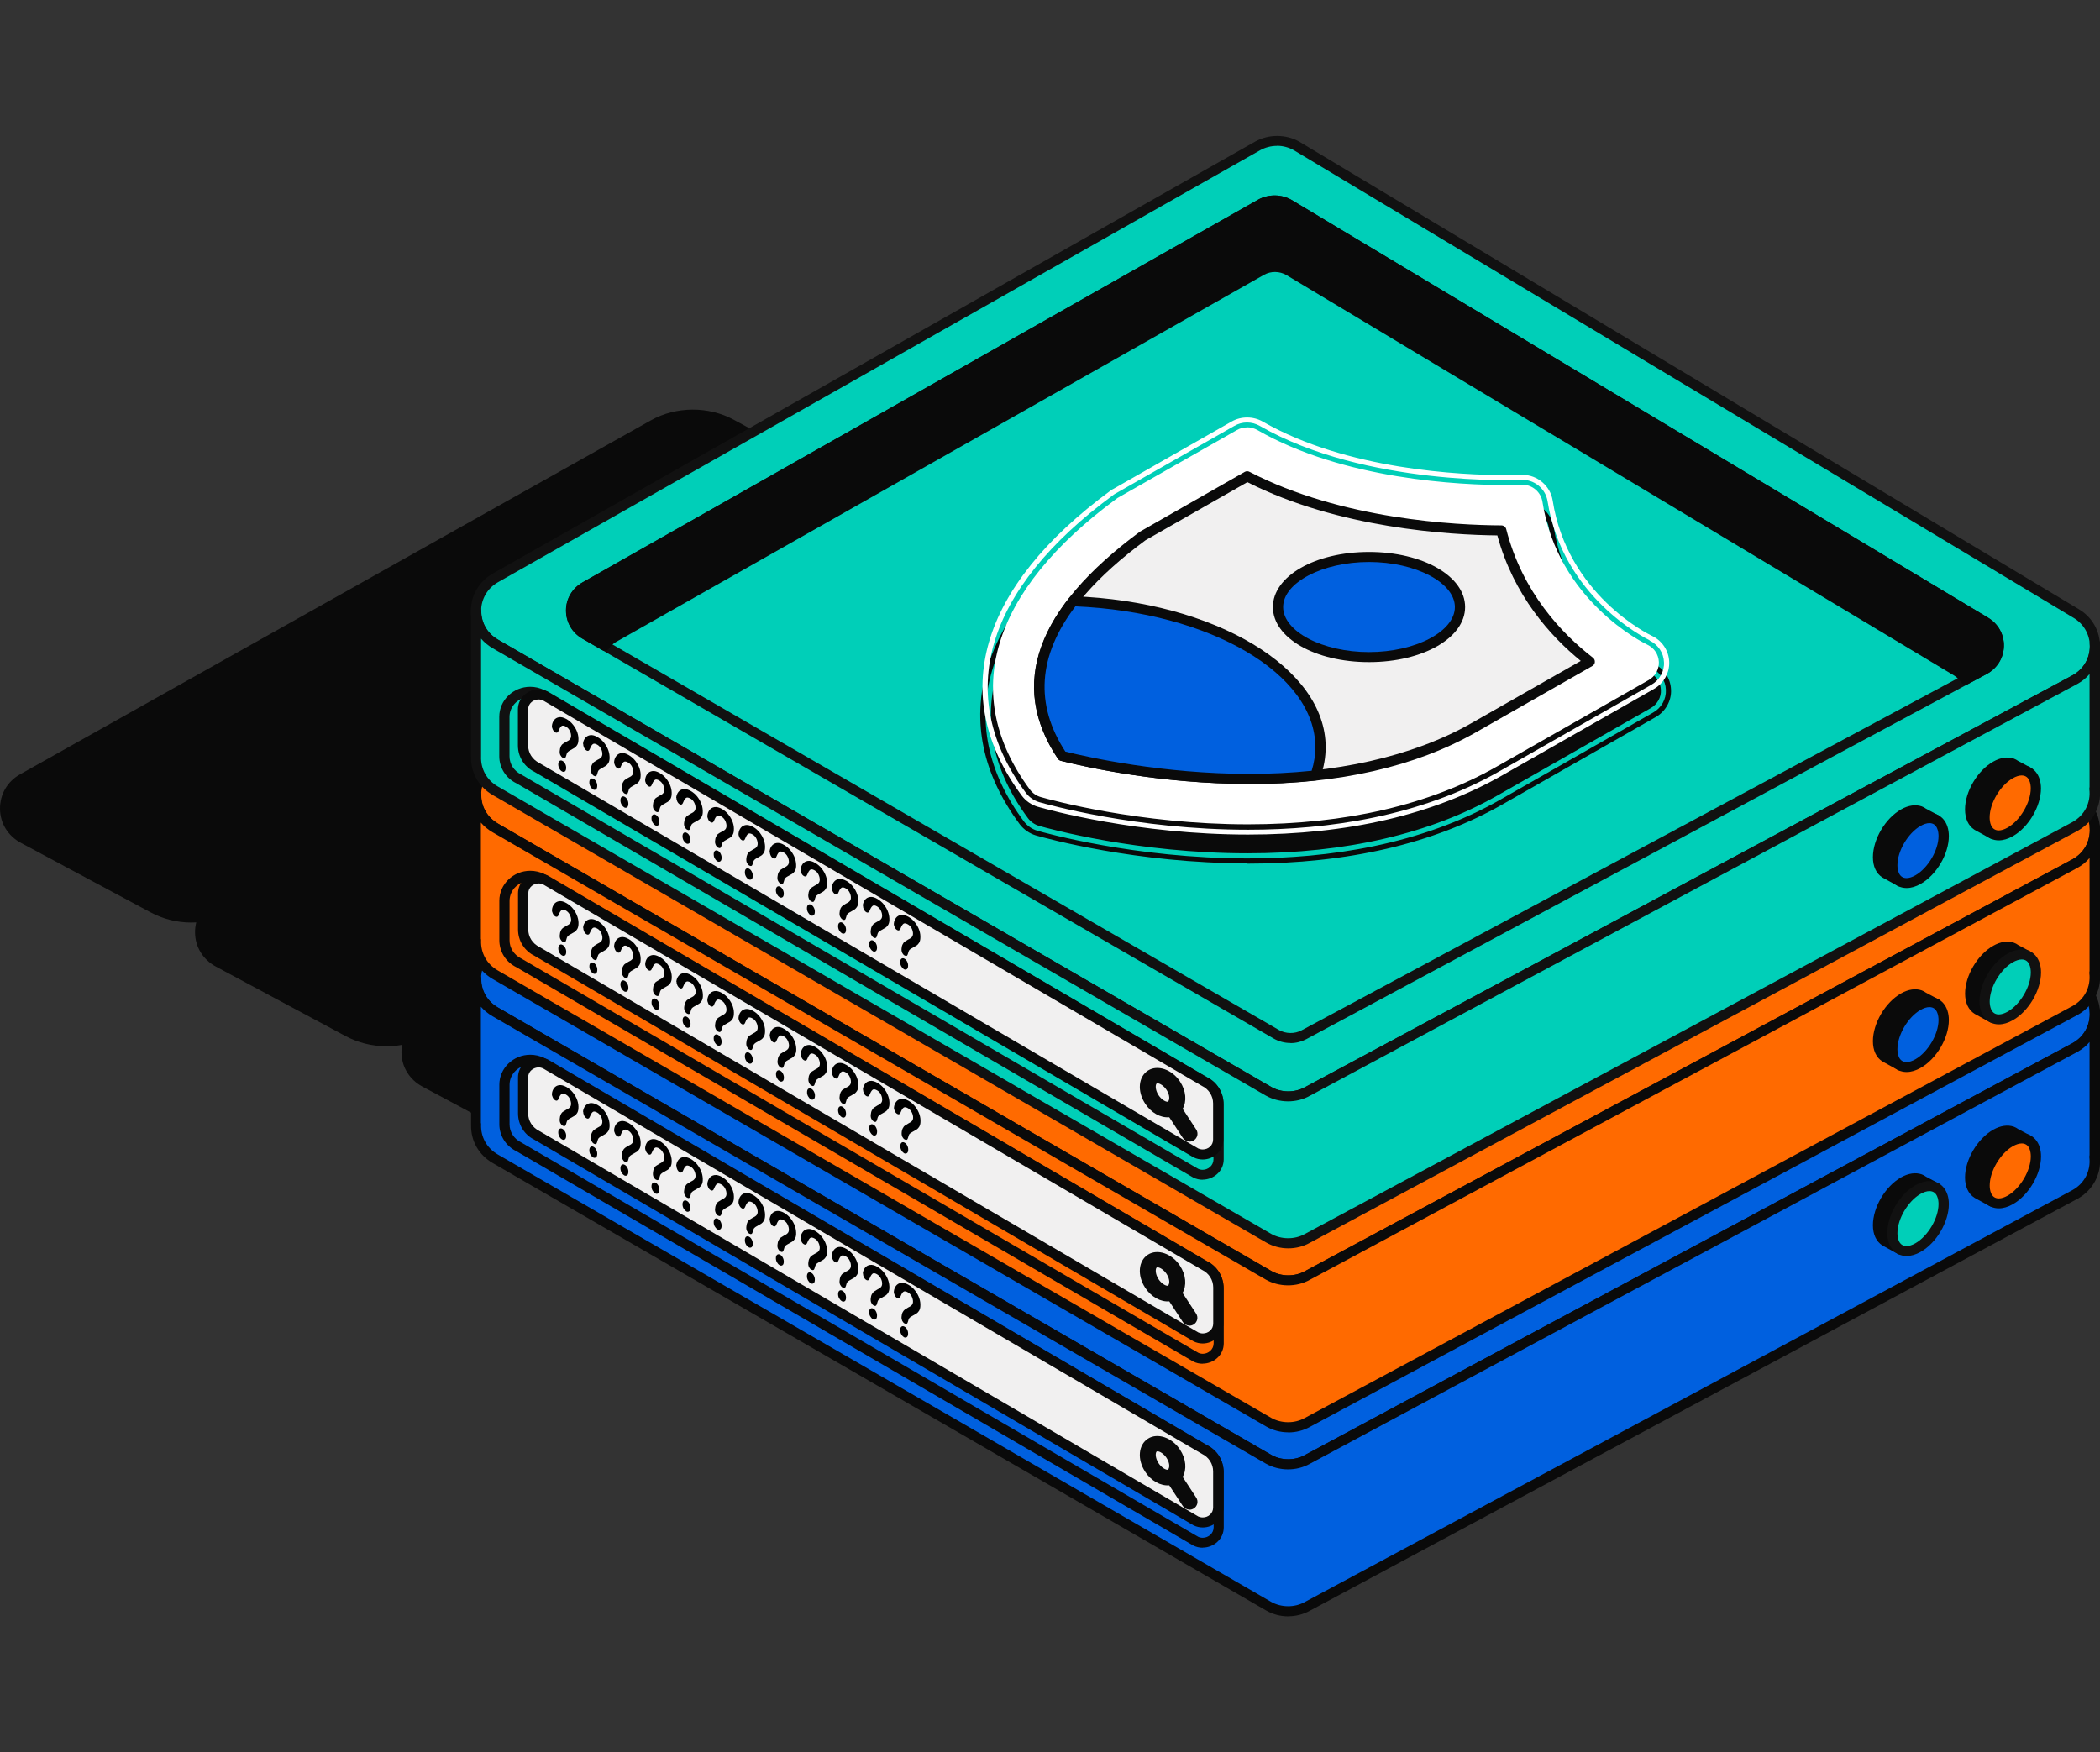 <svg width="139" height="116" viewBox="0 0 139 116" fill="none" xmlns="http://www.w3.org/2000/svg">
<rect x="0" y="0" width="139" height="116" fill="#333333" stroke="none"/>
<g clip-path="url(#clip0_3703_11056)">
<path d="M36.707 76.24L28.119 71.638C26.529 70.788 26.509 68.557 28.079 67.673L69.817 44.251C71.415 43.354 73.37 43.341 74.981 44.211L83.331 48.733C84.908 49.59 84.928 51.808 83.372 52.691L41.863 76.18C40.273 77.084 38.317 77.103 36.7 76.24H36.707Z" fill="#0A0A0A"/>
<path d="M39.228 77.202C38.295 77.202 37.361 76.97 36.542 76.531L27.955 71.929C27.102 71.471 26.581 70.628 26.574 69.671C26.567 68.715 27.061 67.858 27.907 67.387L69.646 43.964C71.311 43.028 73.463 43.015 75.141 43.925L83.491 48.447C84.344 48.905 84.851 49.749 84.865 50.705C84.872 51.654 84.378 52.511 83.538 52.983L42.03 76.472C41.177 76.956 40.21 77.209 39.228 77.209V77.202ZM72.434 43.898C71.575 43.898 70.729 44.117 69.984 44.535L28.246 67.958C27.616 68.31 27.244 68.948 27.251 69.658C27.258 70.369 27.643 70.999 28.28 71.338L36.867 75.94C38.349 76.737 40.237 76.711 41.698 75.887L83.207 52.398C83.829 52.046 84.202 51.409 84.195 50.698C84.195 49.988 83.809 49.363 83.173 49.018L74.823 44.496C74.092 44.104 73.273 43.891 72.441 43.891L72.434 43.898Z" fill="#0A0A0A"/>
<path d="M23.035 68.299L14.448 63.697C12.857 62.847 12.837 60.615 14.407 59.732L56.146 36.309C57.743 35.413 59.698 35.4 61.309 36.27L69.659 40.792C71.236 41.649 71.256 43.867 69.7 44.75L28.191 68.239C26.601 69.142 24.645 69.162 23.028 68.299H23.035Z" fill="#0A0A0A"/>
<path d="M25.564 69.261C24.631 69.261 23.697 69.028 22.878 68.59L14.291 63.988C13.438 63.53 12.917 62.686 12.91 61.73C12.903 60.774 13.397 59.917 14.243 59.445L55.982 36.023C57.647 35.087 59.798 35.073 61.477 35.983L69.827 40.505C70.68 40.964 71.187 41.807 71.201 42.764C71.207 43.713 70.713 44.57 69.874 45.041L28.366 68.53C27.513 69.015 26.546 69.267 25.564 69.267V69.261ZM58.763 35.956C57.904 35.956 57.058 36.176 56.313 36.594L14.575 60.017C13.946 60.368 13.573 61.006 13.58 61.717C13.587 62.427 13.973 63.058 14.609 63.397L23.196 67.999C24.678 68.796 26.566 68.769 28.028 67.946L69.536 44.457C70.165 44.105 70.531 43.467 70.524 42.757C70.524 42.046 70.138 41.422 69.502 41.077L61.152 36.554C60.421 36.162 59.602 35.95 58.77 35.95L58.763 35.956Z" fill="#0A0A0A"/>
<path d="M10.129 60.109L1.541 55.507C-0.049 54.657 -0.069 52.426 1.501 51.542L43.239 28.12C44.836 27.224 46.792 27.21 48.403 28.08L56.753 32.603C58.33 33.459 58.35 35.677 56.794 36.561L15.285 60.05C13.695 60.953 11.739 60.973 10.122 60.109H10.129Z" fill="#0A0A0A"/>
<path d="M12.661 61.072C11.727 61.072 10.793 60.84 9.975 60.401L1.387 55.799C0.528 55.341 0.007 54.498 6.863e-05 53.541C-0.007 52.585 0.487 51.728 1.333 51.257L43.078 27.828C44.743 26.891 46.895 26.878 48.573 27.788L56.924 32.31C57.776 32.769 58.284 33.612 58.297 34.568C58.304 35.518 57.81 36.374 56.971 36.846L15.463 60.335C14.61 60.82 13.642 61.072 12.661 61.072ZM45.86 27.768C45 27.768 44.154 27.987 43.41 28.405L1.672 51.828C1.042 52.18 0.67 52.817 0.677 53.528C0.684 54.239 1.069 54.869 1.705 55.208L10.293 59.81C11.775 60.607 13.663 60.581 15.124 59.757L56.633 36.268C57.262 35.916 57.627 35.279 57.621 34.568C57.621 33.858 57.235 33.233 56.599 32.888L48.248 28.366C47.518 27.974 46.699 27.761 45.867 27.761L45.86 27.768Z" fill="#0A0A0A"/>
<path d="M137.381 64.949L85.83 34.029C85.032 33.571 84.044 33.571 83.239 34.029L32.798 62.612C31.079 63.581 31.079 66.012 32.791 66.995L83.969 96.607C84.761 97.058 85.742 97.065 86.548 96.62L137.361 69.346C139.093 68.383 139.1 65.939 137.388 64.956L137.381 64.949Z" fill="#0060DF"/>
<path d="M85.271 97.278C84.757 97.278 84.249 97.145 83.802 96.886L32.624 67.275C31.717 66.757 31.176 65.827 31.176 64.797C31.176 63.761 31.724 62.838 32.637 62.32L83.078 33.738C83.965 33.233 85.122 33.233 86.008 33.738L137.566 64.665C138.473 65.183 139.014 66.112 139.007 67.148C139.007 68.184 138.452 69.107 137.532 69.625L86.712 96.9C86.279 97.145 85.778 97.272 85.278 97.272L85.271 97.278ZM84.526 34.017C84.134 34.017 83.748 34.116 83.403 34.309L32.962 62.892C32.258 63.29 31.846 64.001 31.839 64.791C31.839 65.581 32.252 66.298 32.956 66.697L84.134 96.309C84.811 96.694 85.69 96.7 86.367 96.322L137.187 69.048C137.891 68.656 138.31 67.945 138.317 67.148C138.317 66.351 137.904 65.634 137.207 65.236L85.65 34.309C85.311 34.116 84.926 34.01 84.526 34.01V34.017Z" fill="#0A0A0A"/>
<path d="M138.661 66.93H138.647C138.721 67.853 138.295 68.816 137.354 69.341L86.541 96.615C85.743 97.06 84.762 97.053 83.963 96.602L32.785 66.99C31.925 66.499 31.499 65.642 31.506 64.785V74.415C31.472 75.298 31.892 76.194 32.778 76.706L83.957 106.317C84.748 106.769 85.729 106.776 86.535 106.331L137.348 79.056C138.315 78.512 138.748 77.509 138.633 76.553H138.654V66.924L138.661 66.93Z" fill="#0060DF"/>
<path d="M85.269 107.001C84.754 107.001 84.247 106.869 83.8 106.61L32.622 76.998C31.695 76.466 31.16 75.53 31.18 74.474C31.18 74.454 31.18 74.441 31.18 74.421V64.785C31.18 64.599 31.329 64.453 31.519 64.453C31.708 64.453 31.857 64.599 31.857 64.785V64.812C31.857 65.602 32.276 66.306 32.967 66.698L84.145 96.31C84.822 96.695 85.702 96.701 86.378 96.323L137.198 69.049C137.956 68.624 138.389 67.82 138.315 66.957C138.308 66.864 138.342 66.771 138.403 66.704C138.592 66.499 139.005 66.651 139.005 66.93V76.559C139.005 76.559 139.005 76.613 138.998 76.639C139.086 77.748 138.518 78.797 137.53 79.349L86.71 106.623C86.277 106.869 85.776 106.995 85.275 106.995L85.269 107.001ZM31.843 74.361C31.843 74.361 31.843 74.408 31.843 74.434C31.81 75.264 32.222 76.008 32.953 76.427L84.132 106.039C84.808 106.424 85.688 106.43 86.365 106.052L137.185 78.778C137.976 78.339 138.403 77.502 138.294 76.606C138.294 76.553 138.294 76.506 138.308 76.46V68.982C138.091 69.241 137.821 69.46 137.509 69.633L86.69 96.907C85.81 97.399 84.666 97.392 83.78 96.887L32.601 67.275C32.304 67.103 32.046 66.89 31.83 66.645V74.361H31.843Z" fill="#0A0A0A"/>
<path d="M79.71 95.969L35.874 70.342C34.737 69.791 33.391 70.588 33.391 71.816V74.426C33.391 75.064 33.763 75.641 34.345 75.927L79.135 102.019C79.832 102.358 80.665 101.866 80.665 101.109V97.47C80.665 96.832 80.292 96.255 79.71 95.969Z" fill="#0060DF"/>
<path d="M79.607 102.458C79.391 102.458 79.181 102.411 78.985 102.312L34.174 76.206C33.491 75.874 33.051 75.183 33.051 74.42V71.81C33.051 70.714 33.971 69.824 35.101 69.824C35.419 69.824 35.73 69.897 36.022 70.037L79.878 95.677C80.562 96.009 81.001 96.7 81.001 97.464V101.103C81.001 101.475 80.853 101.82 80.575 102.073C80.318 102.312 79.966 102.451 79.607 102.451V102.458ZM35.101 70.495C34.343 70.495 33.727 71.086 33.727 71.817V74.426C33.727 74.938 34.025 75.396 34.499 75.628L79.31 101.734C79.391 101.774 79.499 101.8 79.614 101.8C79.797 101.8 79.98 101.727 80.115 101.601C80.25 101.475 80.332 101.302 80.332 101.11V97.47C80.332 96.959 80.034 96.501 79.56 96.268L35.703 70.628C35.528 70.541 35.318 70.495 35.108 70.495H35.101Z" fill="#0A0A0A"/>
<path d="M79.709 95.943L36.11 70.436C35.426 70.103 34.621 70.582 34.621 71.319V73.71C34.621 74.327 34.98 74.892 35.555 75.171L79.154 100.678C79.838 101.01 80.643 100.532 80.643 99.795V97.404C80.643 96.787 80.284 96.222 79.709 95.943Z" fill="#F1F0F0"/>
<path d="M79.614 101.117C79.404 101.117 79.195 101.071 79.005 100.978L35.385 75.457C34.715 75.132 34.289 74.461 34.289 73.71V71.32C34.289 70.589 34.898 69.998 35.656 69.998C35.866 69.998 36.075 70.044 36.265 70.138L79.885 95.659C80.555 95.984 80.981 96.655 80.981 97.405V99.796C80.981 100.161 80.832 100.5 80.561 100.745C80.311 100.978 79.966 101.117 79.614 101.117ZM35.649 70.662C35.318 70.662 34.959 70.915 34.959 71.32V73.71C34.959 74.202 35.243 74.647 35.703 74.873L79.323 100.394C79.398 100.427 79.506 100.453 79.614 100.453C79.79 100.453 79.966 100.387 80.095 100.267C80.23 100.141 80.298 99.975 80.298 99.796V97.405C80.298 96.914 80.013 96.462 79.553 96.243L35.933 70.722C35.859 70.689 35.751 70.662 35.649 70.662Z" fill="#0A0A0A"/>
<path d="M134.247 75.47L133.374 74.998C133.313 74.952 133.246 74.919 133.178 74.892C132.887 74.786 132.515 74.832 132.109 75.065C131.175 75.596 130.41 76.884 130.41 77.947C130.41 78.458 130.586 78.817 130.87 79.003H130.877C130.897 79.016 130.918 79.029 130.938 79.036L131.879 79.554L134.247 75.463V75.47Z" fill="#0A0A0A"/>
<path d="M131.88 79.893C131.826 79.893 131.765 79.879 131.711 79.853L130.77 79.335C130.77 79.335 130.723 79.308 130.689 79.288C130.283 79.029 130.066 78.551 130.066 77.953C130.066 76.771 130.885 75.377 131.934 74.786C132.415 74.513 132.895 74.447 133.294 74.587C133.396 74.626 133.49 74.673 133.578 74.739L134.411 75.184C134.492 75.224 134.546 75.297 134.573 75.383C134.6 75.47 134.587 75.563 134.539 75.636L132.171 79.727C132.11 79.833 131.995 79.893 131.88 79.893ZM132.861 75.171C132.685 75.171 132.482 75.237 132.272 75.35C131.447 75.822 130.743 77.004 130.743 77.947C130.743 78.319 130.851 78.598 131.048 78.724L131.745 79.116L133.775 75.603L133.206 75.297C133.132 75.244 133.091 75.224 133.051 75.211C133.051 75.211 133.044 75.211 133.037 75.211C132.976 75.191 132.915 75.184 132.848 75.184L132.861 75.171Z" fill="#0A0A0A"/>
<path d="M134.756 76.552C134.756 77.614 133.998 78.903 133.058 79.434C132.117 79.965 131.359 79.533 131.359 78.471C131.359 77.408 132.117 76.12 133.058 75.589C133.992 75.057 134.756 75.489 134.756 76.552Z" fill="#FF6A00"/>
<path d="M132.302 79.992C131.538 79.992 131.023 79.381 131.023 78.471C131.023 77.289 131.842 75.895 132.891 75.303C133.209 75.124 133.52 75.031 133.818 75.031C134.583 75.031 135.097 75.642 135.097 76.552C135.097 77.734 134.278 79.129 133.229 79.72C132.911 79.899 132.6 79.992 132.302 79.992ZM133.818 75.695C133.642 75.695 133.439 75.762 133.229 75.881C132.404 76.353 131.7 77.535 131.7 78.478C131.7 78.737 131.761 79.335 132.302 79.335C132.478 79.335 132.681 79.268 132.891 79.149C133.717 78.677 134.42 77.495 134.42 76.552C134.42 76.293 134.36 75.695 133.818 75.695Z" fill="#0A0A0A"/>
<path d="M128.148 78.624L127.275 78.153C127.214 78.106 127.147 78.073 127.079 78.046C126.788 77.94 126.416 77.987 126.003 78.219C125.069 78.75 124.305 80.039 124.305 81.101C124.305 81.612 124.481 81.971 124.765 82.157H124.772C124.792 82.17 124.812 82.184 124.833 82.19L125.773 82.708L128.142 78.617L128.148 78.624Z" fill="#0A0A0A"/>
<path d="M125.782 83.047C125.728 83.047 125.667 83.034 125.613 83.007L124.673 82.489C124.673 82.489 124.625 82.463 124.598 82.449C124.185 82.183 123.969 81.712 123.969 81.108C123.969 79.926 124.788 78.531 125.836 77.94C126.317 77.668 126.797 77.601 127.197 77.741C127.298 77.774 127.386 77.827 127.481 77.894L128.313 78.338C128.394 78.378 128.448 78.451 128.476 78.538C128.503 78.624 128.489 78.717 128.442 78.79L126.073 82.881C126.012 82.987 125.897 83.047 125.782 83.047ZM126.764 78.325C126.588 78.325 126.385 78.385 126.175 78.504C125.349 78.976 124.645 80.158 124.645 81.101C124.645 81.473 124.754 81.752 124.95 81.878L125.647 82.263L127.677 78.75L127.109 78.445C127.027 78.392 126.994 78.372 126.96 78.358C126.899 78.338 126.831 78.325 126.757 78.325H126.764Z" fill="#0A0A0A"/>
<path d="M128.651 79.706C128.651 80.769 127.893 82.057 126.952 82.588C126.019 83.119 125.254 82.688 125.254 81.625C125.254 80.563 126.012 79.274 126.952 78.743C127.886 78.212 128.651 78.643 128.651 79.706Z" fill="#00CFB8"/>
<path d="M126.201 83.146C125.436 83.146 124.922 82.535 124.922 81.626C124.922 80.444 125.741 79.049 126.79 78.458C127.108 78.278 127.419 78.186 127.717 78.186C128.481 78.186 128.996 78.796 128.996 79.706C128.996 80.888 128.177 82.283 127.128 82.874C126.81 83.053 126.499 83.146 126.201 83.146ZM127.71 78.85C127.534 78.85 127.331 78.916 127.121 79.036C126.296 79.507 125.592 80.696 125.592 81.632C125.592 81.891 125.653 82.489 126.194 82.489C126.37 82.489 126.573 82.422 126.783 82.303C127.608 81.831 128.312 80.649 128.312 79.706C128.312 79.447 128.251 78.85 127.71 78.85Z" fill="#111111"/>
<path d="M78.895 99.318L77.866 97.75C78.211 97.392 78.198 96.728 77.812 96.137C77.379 95.472 76.655 95.2 76.168 95.506C75.681 95.818 75.64 96.575 76.073 97.239C76.459 97.83 77.075 98.109 77.548 97.95L78.577 99.517C78.631 99.603 78.746 99.623 78.834 99.57C78.922 99.517 78.949 99.404 78.888 99.318H78.895ZM76.398 97.046C76.087 96.568 76.073 96.004 76.378 95.818C76.675 95.625 77.196 95.871 77.508 96.342C77.819 96.821 77.832 97.385 77.535 97.571C77.237 97.764 76.716 97.518 76.405 97.046H76.398Z" fill="white"/>
<path d="M78.734 99.935C78.558 99.935 78.396 99.849 78.294 99.703L77.394 98.328C76.812 98.374 76.19 98.029 75.797 97.425C75.263 96.608 75.344 95.645 75.994 95.233C76.623 94.835 77.584 95.167 78.105 95.964C78.511 96.581 78.565 97.279 78.281 97.77L79.181 99.145C79.337 99.384 79.262 99.703 79.025 99.855C78.937 99.909 78.843 99.942 78.734 99.942V99.935ZM76.616 96.077C76.616 96.077 76.576 96.077 76.562 96.09C76.481 96.143 76.44 96.488 76.684 96.86C76.873 97.146 77.137 97.299 77.286 97.299C77.421 97.232 77.462 96.887 77.218 96.515C77.029 96.229 76.765 96.077 76.616 96.077Z" fill="#0A0A0A"/>
<path d="M37.189 75.423C37.121 75.383 37.06 75.316 37.013 75.223C36.966 75.13 36.945 75.031 36.952 74.925C36.959 74.825 36.993 74.759 37.047 74.725C37.101 74.692 37.169 74.692 37.243 74.739C37.318 74.778 37.378 74.852 37.419 74.945C37.466 75.037 37.48 75.137 37.473 75.23C37.466 75.336 37.432 75.409 37.378 75.436C37.318 75.469 37.257 75.463 37.189 75.423ZM36.532 72.408C36.546 72.262 36.593 72.135 36.675 72.029C36.756 71.923 36.871 71.856 37.013 71.837C37.155 71.817 37.318 71.863 37.5 71.963C37.669 72.062 37.818 72.189 37.94 72.348C38.062 72.507 38.157 72.673 38.218 72.859C38.278 73.039 38.299 73.218 38.285 73.384C38.278 73.517 38.245 73.616 38.197 73.689C38.15 73.762 38.096 73.822 38.035 73.862C37.974 73.902 37.866 73.962 37.71 74.048C37.669 74.075 37.629 74.094 37.608 74.121C37.581 74.141 37.561 74.168 37.548 74.187C37.534 74.207 37.52 74.234 37.514 74.26C37.507 74.287 37.493 74.334 37.473 74.4C37.439 74.546 37.365 74.586 37.243 74.519C37.182 74.486 37.135 74.427 37.094 74.353C37.054 74.28 37.04 74.187 37.047 74.088C37.054 73.962 37.081 73.855 37.114 73.782C37.155 73.703 37.196 73.643 37.257 73.603C37.311 73.563 37.385 73.517 37.48 73.464C37.561 73.424 37.622 73.391 37.656 73.364C37.69 73.337 37.724 73.304 37.751 73.264C37.778 73.225 37.791 73.171 37.798 73.112C37.805 72.992 37.778 72.866 37.717 72.74C37.656 72.614 37.568 72.521 37.46 72.461C37.331 72.388 37.236 72.374 37.169 72.421C37.101 72.474 37.04 72.567 36.986 72.707C36.932 72.859 36.851 72.899 36.742 72.833C36.675 72.793 36.627 72.733 36.587 72.647C36.546 72.56 36.526 72.481 36.532 72.414V72.408Z" fill="black"/>
<path d="M39.253 76.612C39.179 76.572 39.124 76.506 39.07 76.413C39.023 76.32 39.003 76.22 39.009 76.114C39.016 76.021 39.05 75.948 39.104 75.915C39.158 75.882 39.226 75.882 39.3 75.928C39.375 75.968 39.436 76.041 39.476 76.134C39.524 76.227 39.537 76.326 39.53 76.419C39.524 76.526 39.49 76.599 39.429 76.625C39.375 76.659 39.307 76.652 39.239 76.612H39.253ZM38.59 73.597C38.603 73.451 38.651 73.325 38.732 73.219C38.813 73.112 38.928 73.046 39.07 73.026C39.212 73.006 39.382 73.053 39.557 73.152C39.727 73.252 39.876 73.378 39.997 73.537C40.119 73.697 40.214 73.863 40.275 74.049C40.336 74.228 40.356 74.407 40.349 74.573C40.343 74.706 40.309 74.806 40.261 74.879C40.214 74.952 40.16 75.012 40.099 75.052C40.038 75.091 39.93 75.151 39.774 75.237C39.733 75.264 39.693 75.284 39.666 75.311C39.639 75.33 39.618 75.357 39.605 75.377C39.591 75.397 39.578 75.423 39.571 75.45C39.564 75.477 39.551 75.523 39.53 75.589C39.497 75.736 39.422 75.775 39.307 75.709C39.246 75.676 39.199 75.616 39.158 75.543C39.118 75.47 39.104 75.377 39.111 75.277C39.124 75.151 39.145 75.045 39.185 74.972C39.226 74.892 39.267 74.839 39.327 74.793C39.382 74.753 39.456 74.706 39.551 74.653C39.632 74.613 39.693 74.573 39.727 74.553C39.761 74.527 39.794 74.494 39.821 74.454C39.849 74.414 39.862 74.361 39.869 74.301C39.876 74.175 39.849 74.055 39.788 73.929C39.727 73.803 39.639 73.71 39.53 73.65C39.402 73.577 39.3 73.564 39.239 73.61C39.172 73.663 39.111 73.757 39.057 73.896C39.003 74.049 38.921 74.089 38.813 74.022C38.745 73.982 38.698 73.922 38.657 73.836C38.617 73.75 38.603 73.67 38.603 73.597H38.59Z" fill="black"/>
<path d="M41.313 77.8C41.238 77.76 41.184 77.693 41.13 77.6C41.083 77.507 41.062 77.408 41.069 77.302C41.076 77.202 41.11 77.135 41.164 77.102C41.218 77.069 41.286 77.069 41.36 77.116C41.435 77.155 41.496 77.228 41.536 77.321C41.584 77.414 41.597 77.514 41.59 77.607C41.584 77.713 41.55 77.786 41.489 77.813C41.435 77.846 41.367 77.839 41.299 77.8H41.313ZM40.65 74.785C40.663 74.638 40.711 74.512 40.792 74.406C40.873 74.3 40.988 74.233 41.13 74.213C41.272 74.194 41.441 74.24 41.617 74.346C41.787 74.446 41.935 74.572 42.057 74.731C42.179 74.891 42.274 75.057 42.335 75.243C42.396 75.422 42.416 75.601 42.402 75.767C42.396 75.9 42.362 76 42.314 76.073C42.267 76.146 42.213 76.206 42.152 76.246C42.091 76.285 41.983 76.345 41.827 76.432C41.787 76.458 41.746 76.478 41.719 76.505C41.692 76.525 41.672 76.551 41.658 76.571C41.645 76.591 41.631 76.618 41.624 76.644C41.617 76.671 41.604 76.717 41.584 76.784C41.55 76.93 41.475 76.969 41.353 76.903C41.293 76.87 41.245 76.81 41.205 76.737C41.171 76.657 41.151 76.571 41.157 76.471C41.164 76.345 41.191 76.239 41.232 76.166C41.272 76.086 41.313 76.033 41.374 75.987C41.428 75.947 41.502 75.9 41.597 75.847C41.678 75.807 41.739 75.774 41.773 75.748C41.807 75.721 41.841 75.688 41.868 75.648C41.895 75.608 41.908 75.555 41.915 75.495C41.922 75.376 41.895 75.249 41.834 75.123C41.773 74.997 41.685 74.904 41.577 74.844C41.448 74.771 41.353 74.758 41.286 74.805C41.218 74.851 41.157 74.951 41.103 75.09C41.049 75.243 40.968 75.283 40.859 75.216C40.792 75.176 40.738 75.117 40.704 75.03C40.663 74.944 40.643 74.864 40.65 74.798V74.785Z" fill="black"/>
<path d="M43.368 78.995C43.293 78.955 43.239 78.889 43.185 78.796C43.138 78.703 43.117 78.603 43.124 78.497C43.131 78.397 43.165 78.331 43.219 78.298C43.273 78.264 43.34 78.264 43.415 78.311C43.489 78.351 43.55 78.424 43.591 78.517C43.638 78.61 43.652 78.709 43.645 78.802C43.638 78.909 43.604 78.982 43.55 79.008C43.489 79.041 43.428 79.035 43.361 78.995H43.368ZM42.704 75.98C42.718 75.834 42.765 75.708 42.846 75.601C42.928 75.495 43.043 75.429 43.185 75.409C43.327 75.389 43.489 75.435 43.672 75.542C43.841 75.641 43.99 75.767 44.112 75.927C44.234 76.086 44.328 76.252 44.389 76.438C44.45 76.624 44.471 76.797 44.457 76.956C44.45 77.089 44.416 77.189 44.369 77.262C44.322 77.335 44.268 77.394 44.207 77.434C44.146 77.474 44.038 77.534 43.882 77.62C43.841 77.647 43.801 77.667 43.78 77.693C43.753 77.713 43.733 77.74 43.719 77.76C43.706 77.78 43.692 77.806 43.686 77.833C43.679 77.859 43.665 77.906 43.645 77.972C43.611 78.118 43.537 78.158 43.415 78.092C43.354 78.058 43.307 77.999 43.266 77.926C43.225 77.853 43.212 77.76 43.219 77.66C43.225 77.534 43.252 77.428 43.286 77.355C43.327 77.275 43.368 77.215 43.428 77.175C43.483 77.135 43.557 77.089 43.652 77.036C43.733 76.996 43.794 76.963 43.828 76.936C43.862 76.91 43.895 76.876 43.922 76.837C43.95 76.797 43.963 76.744 43.97 76.684C43.977 76.558 43.95 76.438 43.889 76.312C43.828 76.186 43.74 76.093 43.632 76.026C43.503 75.953 43.408 75.94 43.34 75.993C43.273 76.046 43.212 76.139 43.158 76.279C43.104 76.431 43.023 76.471 42.914 76.405C42.846 76.365 42.799 76.305 42.758 76.219C42.718 76.133 42.698 76.053 42.704 75.98Z" fill="black"/>
<path d="M45.421 80.184C45.346 80.144 45.292 80.078 45.238 79.985C45.191 79.892 45.171 79.793 45.177 79.686C45.184 79.587 45.218 79.52 45.272 79.487C45.326 79.454 45.394 79.454 45.468 79.5C45.543 79.54 45.604 79.613 45.644 79.706C45.692 79.799 45.705 79.899 45.698 79.992C45.692 80.098 45.658 80.171 45.597 80.198C45.543 80.231 45.475 80.224 45.407 80.184H45.421ZM44.758 77.169C44.771 77.023 44.819 76.897 44.9 76.791C44.981 76.685 45.096 76.618 45.238 76.598C45.38 76.578 45.55 76.625 45.725 76.725C45.895 76.824 46.044 76.95 46.165 77.11C46.287 77.269 46.382 77.435 46.443 77.621C46.504 77.8 46.524 77.98 46.517 78.146C46.511 78.278 46.477 78.378 46.429 78.451C46.382 78.524 46.328 78.584 46.267 78.624C46.206 78.664 46.098 78.723 45.942 78.81C45.901 78.836 45.861 78.856 45.834 78.883C45.807 78.903 45.786 78.929 45.773 78.949C45.759 78.976 45.746 78.996 45.739 79.022C45.732 79.049 45.719 79.095 45.698 79.162C45.665 79.308 45.59 79.348 45.475 79.281C45.414 79.248 45.367 79.188 45.326 79.115C45.286 79.042 45.272 78.949 45.279 78.85C45.292 78.723 45.313 78.617 45.353 78.544C45.394 78.464 45.434 78.405 45.495 78.365C45.55 78.325 45.624 78.278 45.719 78.225C45.8 78.186 45.861 78.152 45.895 78.126C45.928 78.099 45.962 78.066 45.989 78.026C46.017 77.986 46.03 77.933 46.037 77.873C46.044 77.754 46.017 77.628 45.956 77.501C45.895 77.375 45.807 77.282 45.698 77.222C45.57 77.15 45.468 77.136 45.407 77.183C45.34 77.236 45.279 77.329 45.225 77.468C45.171 77.621 45.089 77.661 44.981 77.594C44.913 77.555 44.866 77.495 44.825 77.409C44.785 77.322 44.771 77.242 44.771 77.176L44.758 77.169Z" fill="black"/>
<path d="M47.485 81.374C47.41 81.334 47.356 81.268 47.302 81.175C47.255 81.082 47.234 80.982 47.241 80.876C47.248 80.776 47.282 80.71 47.336 80.677C47.39 80.643 47.458 80.643 47.532 80.69C47.607 80.73 47.667 80.803 47.708 80.896C47.755 80.989 47.769 81.088 47.762 81.181C47.755 81.287 47.722 81.361 47.661 81.387C47.607 81.42 47.539 81.414 47.471 81.374H47.485ZM46.822 78.359C46.835 78.213 46.883 78.087 46.964 77.98C47.045 77.874 47.16 77.808 47.302 77.788C47.444 77.768 47.613 77.814 47.789 77.914C47.958 78.013 48.107 78.14 48.229 78.299C48.351 78.459 48.446 78.624 48.507 78.81C48.568 78.99 48.588 79.169 48.574 79.335C48.568 79.468 48.534 79.567 48.486 79.641C48.439 79.714 48.385 79.773 48.324 79.813C48.263 79.853 48.155 79.913 47.999 79.999C47.958 80.026 47.918 80.046 47.891 80.072C47.864 80.092 47.843 80.119 47.83 80.139C47.816 80.165 47.803 80.185 47.796 80.212C47.789 80.238 47.776 80.285 47.755 80.351C47.722 80.497 47.647 80.537 47.525 80.471C47.465 80.438 47.417 80.378 47.377 80.305C47.343 80.232 47.322 80.139 47.329 80.039C47.336 79.913 47.363 79.807 47.404 79.734C47.444 79.654 47.485 79.594 47.546 79.554C47.6 79.514 47.674 79.468 47.769 79.415C47.85 79.375 47.911 79.342 47.945 79.315C47.979 79.289 48.013 79.255 48.04 79.216C48.067 79.176 48.08 79.123 48.087 79.063C48.094 78.943 48.067 78.817 48.006 78.691C47.945 78.565 47.857 78.472 47.749 78.412C47.62 78.339 47.525 78.326 47.458 78.372C47.39 78.425 47.329 78.518 47.275 78.658C47.221 78.81 47.14 78.85 47.031 78.784C46.964 78.744 46.91 78.684 46.876 78.598C46.835 78.512 46.815 78.432 46.822 78.365V78.359Z" fill="black"/>
<path d="M49.541 82.561C49.473 82.522 49.412 82.455 49.364 82.362C49.317 82.269 49.297 82.169 49.304 82.063C49.31 81.97 49.344 81.897 49.398 81.864C49.453 81.831 49.52 81.831 49.595 81.877C49.669 81.917 49.73 81.99 49.771 82.083C49.818 82.176 49.831 82.276 49.825 82.369C49.818 82.475 49.784 82.548 49.73 82.575C49.669 82.608 49.608 82.601 49.541 82.561ZM48.884 79.546C48.898 79.4 48.945 79.274 49.026 79.168C49.107 79.061 49.222 78.995 49.364 78.975C49.507 78.955 49.669 79.002 49.852 79.108C50.021 79.208 50.17 79.334 50.292 79.493C50.413 79.653 50.508 79.819 50.569 80.004C50.63 80.184 50.65 80.363 50.637 80.529C50.63 80.662 50.596 80.762 50.549 80.835C50.501 80.908 50.447 80.968 50.386 81.007C50.325 81.047 50.217 81.107 50.062 81.193C50.021 81.22 49.98 81.24 49.96 81.266C49.933 81.286 49.913 81.313 49.899 81.333C49.886 81.353 49.872 81.379 49.865 81.406C49.858 81.432 49.845 81.479 49.825 81.545C49.791 81.691 49.716 81.731 49.595 81.665C49.534 81.632 49.486 81.572 49.446 81.499C49.405 81.426 49.392 81.333 49.398 81.233C49.405 81.107 49.432 81.001 49.466 80.928C49.507 80.848 49.547 80.788 49.608 80.748C49.662 80.709 49.737 80.662 49.831 80.609C49.913 80.569 49.974 80.536 50.007 80.509C50.041 80.483 50.075 80.45 50.102 80.41C50.129 80.37 50.143 80.317 50.15 80.257C50.156 80.137 50.129 80.011 50.068 79.885C50.007 79.759 49.919 79.666 49.811 79.606C49.683 79.533 49.588 79.52 49.52 79.573C49.453 79.626 49.392 79.719 49.337 79.858C49.283 80.011 49.202 80.051 49.094 79.985C49.026 79.945 48.979 79.885 48.938 79.799C48.898 79.712 48.877 79.633 48.884 79.56V79.546Z" fill="black"/>
<path d="M51.601 83.751C51.526 83.711 51.472 83.644 51.418 83.552C51.371 83.459 51.35 83.359 51.357 83.253C51.364 83.153 51.398 83.087 51.452 83.053C51.506 83.02 51.574 83.02 51.648 83.067C51.722 83.107 51.783 83.18 51.824 83.273C51.871 83.366 51.885 83.465 51.878 83.558C51.871 83.664 51.837 83.737 51.777 83.764C51.722 83.797 51.655 83.791 51.587 83.751H51.601ZM50.938 80.736C50.951 80.59 50.998 80.463 51.08 80.357C51.161 80.251 51.276 80.185 51.418 80.165C51.56 80.145 51.729 80.191 51.905 80.291C52.074 80.391 52.223 80.517 52.345 80.676C52.467 80.835 52.562 81.001 52.623 81.187C52.683 81.367 52.704 81.546 52.697 81.712C52.69 81.845 52.656 81.944 52.609 82.017C52.562 82.091 52.507 82.15 52.447 82.19C52.386 82.23 52.277 82.29 52.122 82.376C52.081 82.403 52.041 82.423 52.013 82.449C51.986 82.469 51.966 82.496 51.953 82.516C51.939 82.535 51.925 82.562 51.919 82.589C51.912 82.615 51.898 82.662 51.878 82.728C51.844 82.874 51.77 82.914 51.655 82.848C51.594 82.814 51.547 82.755 51.506 82.682C51.465 82.609 51.452 82.516 51.459 82.416C51.472 82.29 51.492 82.183 51.533 82.111C51.574 82.031 51.614 81.971 51.675 81.931C51.729 81.891 51.804 81.845 51.898 81.792C51.98 81.752 52.041 81.719 52.074 81.692C52.108 81.665 52.142 81.632 52.169 81.593C52.196 81.553 52.21 81.499 52.217 81.44C52.223 81.32 52.196 81.194 52.135 81.068C52.074 80.942 51.986 80.849 51.878 80.789C51.749 80.716 51.648 80.703 51.587 80.749C51.52 80.802 51.459 80.895 51.404 81.035C51.35 81.187 51.269 81.227 51.161 81.161C51.093 81.121 51.046 81.061 51.005 80.975C50.965 80.888 50.951 80.809 50.951 80.742L50.938 80.736Z" fill="black"/>
<path d="M53.657 84.946C53.582 84.906 53.528 84.84 53.474 84.747C53.427 84.654 53.406 84.554 53.413 84.448C53.42 84.348 53.454 84.282 53.508 84.249C53.562 84.216 53.63 84.216 53.704 84.262C53.778 84.302 53.839 84.375 53.88 84.468C53.927 84.561 53.941 84.66 53.934 84.754C53.927 84.86 53.894 84.933 53.833 84.959C53.778 84.993 53.711 84.986 53.643 84.946H53.657ZM52.993 81.931C53.007 81.785 53.054 81.659 53.136 81.553C53.217 81.446 53.332 81.38 53.474 81.36C53.616 81.34 53.785 81.386 53.961 81.493C54.13 81.592 54.279 81.719 54.401 81.878C54.523 82.037 54.617 82.203 54.678 82.389C54.739 82.569 54.76 82.748 54.746 82.914C54.739 83.047 54.706 83.146 54.658 83.219C54.611 83.293 54.557 83.352 54.496 83.392C54.435 83.432 54.327 83.492 54.171 83.578C54.13 83.605 54.09 83.624 54.063 83.651C54.036 83.671 54.015 83.698 54.002 83.718C53.988 83.737 53.975 83.764 53.968 83.791C53.961 83.817 53.948 83.864 53.927 83.93C53.894 84.076 53.819 84.116 53.697 84.049C53.636 84.016 53.589 83.957 53.548 83.883C53.514 83.811 53.494 83.718 53.501 83.618C53.508 83.492 53.535 83.385 53.575 83.312C53.616 83.233 53.657 83.173 53.718 83.133C53.772 83.093 53.846 83.047 53.941 82.994C54.022 82.954 54.083 82.921 54.117 82.894C54.151 82.868 54.184 82.834 54.212 82.794C54.239 82.755 54.252 82.701 54.259 82.642C54.266 82.522 54.239 82.396 54.178 82.27C54.117 82.144 54.029 82.051 53.92 81.991C53.792 81.918 53.697 81.904 53.63 81.951C53.562 82.004 53.501 82.097 53.447 82.237C53.393 82.389 53.312 82.429 53.203 82.363C53.136 82.323 53.081 82.263 53.048 82.177C53.007 82.091 52.987 82.011 52.993 81.938V81.931Z" fill="black"/>
<path d="M55.719 86.134C55.645 86.094 55.591 86.027 55.536 85.934C55.489 85.841 55.469 85.742 55.475 85.635C55.482 85.536 55.516 85.469 55.57 85.436C55.624 85.403 55.692 85.403 55.767 85.45C55.841 85.489 55.902 85.562 55.942 85.655C55.99 85.748 56.003 85.848 55.997 85.941C55.99 86.047 55.956 86.12 55.902 86.147C55.841 86.18 55.78 86.173 55.712 86.134H55.719ZM55.056 83.119C55.069 82.972 55.117 82.846 55.198 82.74C55.279 82.634 55.394 82.567 55.536 82.547C55.678 82.528 55.841 82.574 56.024 82.68C56.193 82.78 56.342 82.906 56.464 83.066C56.585 83.225 56.68 83.391 56.741 83.577C56.802 83.756 56.822 83.935 56.809 84.095C56.802 84.228 56.768 84.327 56.721 84.4C56.673 84.473 56.619 84.533 56.558 84.573C56.497 84.613 56.389 84.673 56.233 84.759C56.193 84.785 56.152 84.805 56.132 84.832C56.105 84.852 56.084 84.878 56.071 84.898C56.057 84.925 56.044 84.945 56.037 84.971C56.03 84.998 56.017 85.044 55.997 85.111C55.963 85.257 55.888 85.297 55.767 85.23C55.706 85.197 55.658 85.137 55.618 85.064C55.577 84.991 55.563 84.898 55.57 84.799C55.577 84.673 55.604 84.566 55.638 84.493C55.678 84.414 55.719 84.354 55.78 84.314C55.834 84.274 55.909 84.228 56.003 84.174C56.084 84.135 56.145 84.102 56.179 84.075C56.213 84.048 56.247 84.015 56.274 83.975C56.301 83.935 56.315 83.882 56.321 83.823C56.328 83.703 56.301 83.577 56.24 83.451C56.179 83.325 56.091 83.231 55.983 83.172C55.855 83.099 55.76 83.085 55.692 83.132C55.624 83.185 55.563 83.278 55.509 83.417C55.455 83.57 55.374 83.61 55.266 83.544C55.198 83.504 55.151 83.444 55.11 83.358C55.069 83.271 55.049 83.192 55.056 83.125V83.119Z" fill="black"/>
<path d="M57.773 87.323C57.698 87.283 57.644 87.217 57.59 87.124C57.542 87.031 57.522 86.931 57.529 86.825C57.536 86.725 57.569 86.659 57.624 86.626C57.678 86.593 57.745 86.593 57.82 86.639C57.894 86.679 57.955 86.752 57.996 86.845C58.043 86.938 58.057 87.037 58.05 87.13C58.043 87.237 58.009 87.31 57.949 87.336C57.894 87.37 57.827 87.363 57.759 87.323H57.773ZM57.109 84.308C57.123 84.162 57.17 84.036 57.252 83.93C57.333 83.823 57.448 83.757 57.59 83.737C57.732 83.717 57.901 83.763 58.077 83.863C58.246 83.963 58.395 84.089 58.517 84.248C58.639 84.408 58.733 84.574 58.794 84.76C58.855 84.939 58.876 85.118 58.869 85.284C58.862 85.417 58.828 85.517 58.781 85.59C58.733 85.663 58.679 85.723 58.618 85.762C58.557 85.802 58.449 85.862 58.294 85.948C58.253 85.975 58.212 85.995 58.185 86.021C58.158 86.041 58.138 86.068 58.124 86.088C58.111 86.114 58.097 86.134 58.091 86.161C58.084 86.187 58.07 86.234 58.05 86.3C58.016 86.446 57.942 86.486 57.827 86.42C57.766 86.387 57.718 86.327 57.678 86.254C57.637 86.181 57.624 86.088 57.63 85.988C57.644 85.862 57.664 85.756 57.705 85.683C57.745 85.603 57.786 85.55 57.847 85.503C57.901 85.464 57.975 85.417 58.07 85.364C58.151 85.324 58.212 85.284 58.246 85.264C58.28 85.238 58.314 85.205 58.341 85.165C58.368 85.125 58.382 85.072 58.388 85.012C58.395 84.886 58.368 84.766 58.307 84.64C58.246 84.514 58.158 84.421 58.05 84.355C57.921 84.281 57.82 84.268 57.759 84.315C57.691 84.368 57.63 84.461 57.576 84.6C57.522 84.753 57.441 84.793 57.333 84.726C57.265 84.687 57.218 84.627 57.177 84.54C57.136 84.454 57.123 84.374 57.123 84.301L57.109 84.308Z" fill="black"/>
<path d="M59.828 88.513C59.754 88.473 59.7 88.406 59.646 88.313C59.598 88.22 59.578 88.121 59.585 88.014C59.592 87.915 59.626 87.848 59.68 87.815C59.734 87.782 59.801 87.782 59.876 87.829C59.95 87.868 60.011 87.941 60.052 88.034C60.099 88.127 60.113 88.227 60.106 88.32C60.099 88.426 60.065 88.499 60.004 88.526C59.95 88.559 59.883 88.552 59.815 88.513H59.828ZM59.165 85.498C59.179 85.351 59.226 85.225 59.307 85.119C59.389 85.013 59.504 84.946 59.646 84.926C59.788 84.906 59.957 84.953 60.133 85.053C60.302 85.152 60.451 85.278 60.573 85.438C60.695 85.597 60.789 85.763 60.85 85.949C60.911 86.128 60.931 86.308 60.918 86.474C60.911 86.607 60.877 86.706 60.83 86.779C60.783 86.852 60.728 86.912 60.668 86.952C60.607 86.992 60.498 87.052 60.343 87.138C60.302 87.164 60.262 87.184 60.234 87.211C60.208 87.231 60.187 87.257 60.174 87.277C60.16 87.297 60.147 87.324 60.14 87.35C60.133 87.377 60.12 87.423 60.099 87.49C60.065 87.636 59.991 87.676 59.869 87.609C59.808 87.576 59.761 87.516 59.72 87.443C59.686 87.364 59.666 87.277 59.673 87.178C59.68 87.052 59.707 86.945 59.747 86.872C59.788 86.793 59.828 86.739 59.889 86.693C59.944 86.653 60.018 86.607 60.113 86.553C60.194 86.514 60.255 86.48 60.289 86.454C60.322 86.427 60.356 86.394 60.383 86.354C60.41 86.314 60.424 86.261 60.431 86.201C60.438 86.082 60.41 85.956 60.35 85.83C60.289 85.703 60.201 85.61 60.092 85.551C59.964 85.478 59.869 85.464 59.801 85.511C59.734 85.557 59.673 85.657 59.619 85.796C59.565 85.949 59.483 85.989 59.375 85.922C59.307 85.883 59.253 85.823 59.219 85.737C59.179 85.65 59.159 85.571 59.165 85.498Z" fill="black"/>
<path d="M137.381 52.77L85.83 21.849C85.032 21.391 84.044 21.391 83.239 21.849L32.798 50.425C31.079 51.395 31.079 53.825 32.791 54.808L83.969 84.42C84.761 84.872 85.742 84.879 86.548 84.433L137.361 57.159C139.093 56.196 139.1 53.752 137.388 52.77H137.381Z" fill="#FF6A00"/>
<path d="M85.271 85.099C84.757 85.099 84.249 84.966 83.802 84.707L32.624 55.095C31.717 54.577 31.176 53.647 31.176 52.618C31.176 51.582 31.724 50.659 32.637 50.141L83.072 21.558C83.965 21.053 85.115 21.053 86.002 21.558L137.559 52.485C138.466 53.003 139.007 53.933 139 54.969C139 56.005 138.446 56.928 137.525 57.446L86.705 84.72C86.272 84.966 85.772 85.092 85.271 85.092V85.099ZM84.526 21.837C84.134 21.837 83.748 21.937 83.403 22.129L32.969 50.718C32.265 51.117 31.852 51.828 31.846 52.618C31.846 53.415 32.258 54.125 32.962 54.524L84.141 84.136C84.817 84.521 85.697 84.527 86.374 84.149L137.194 56.875C137.897 56.483 138.317 55.772 138.324 54.975C138.324 54.178 137.911 53.461 137.214 53.063L85.65 22.136C85.311 21.943 84.926 21.837 84.526 21.837Z" fill="#0A0A0A"/>
<path d="M138.661 54.748H138.647C138.721 55.672 138.295 56.635 137.354 57.159L86.541 84.433C85.743 84.878 84.762 84.872 83.963 84.42L32.785 54.808C31.925 54.317 31.499 53.46 31.506 52.603V62.233C31.472 63.116 31.892 64.013 32.778 64.524L83.957 94.136C84.748 94.594 85.729 94.594 86.535 94.149L137.348 66.875C138.315 66.337 138.748 65.328 138.633 64.378H138.654V54.748H138.661Z" fill="#FF6A00"/>
<path d="M85.269 94.82C84.754 94.82 84.247 94.687 83.8 94.428L32.622 64.816C31.695 64.285 31.16 63.342 31.18 62.293C31.18 62.273 31.18 62.259 31.18 62.239V52.603C31.18 52.418 31.329 52.272 31.519 52.272C31.708 52.272 31.857 52.418 31.857 52.603V52.63C31.857 53.42 32.276 54.124 32.967 54.523L84.145 84.135C84.822 84.52 85.702 84.526 86.378 84.148L137.198 56.874C137.956 56.449 138.389 55.645 138.315 54.782C138.308 54.689 138.342 54.596 138.403 54.529C138.592 54.324 139.005 54.476 139.005 54.755V64.391C139.005 64.391 139.005 64.444 138.998 64.471C139.086 65.58 138.518 66.629 137.53 67.18L86.71 94.455C86.277 94.7 85.776 94.826 85.275 94.826L85.269 94.82ZM31.843 62.18C31.843 62.18 31.843 62.226 31.843 62.253C31.81 63.083 32.222 63.827 32.953 64.245L84.132 93.857C84.808 94.242 85.688 94.249 86.365 93.87L137.185 66.596C137.976 66.158 138.403 65.321 138.294 64.424C138.294 64.371 138.294 64.325 138.308 64.278V56.801C138.091 57.06 137.821 57.279 137.509 57.451L86.69 84.726C85.81 85.217 84.666 85.21 83.78 84.706L32.601 55.094C32.304 54.921 32.046 54.709 31.83 54.456V62.173L31.843 62.18Z" fill="#0A0A0A"/>
<path d="M79.71 83.784L35.874 58.156C34.737 57.605 33.391 58.402 33.391 59.631V62.24C33.391 62.878 33.763 63.456 34.345 63.741L79.135 89.834C79.832 90.172 80.665 89.681 80.665 88.924V85.284C80.665 84.647 80.292 84.069 79.71 83.784Z" fill="#FF6A00"/>
<path d="M79.607 90.278C79.391 90.278 79.181 90.231 78.985 90.132L34.174 64.026C33.491 63.694 33.051 63.004 33.051 62.24V59.63C33.051 58.534 33.971 57.645 35.101 57.645C35.419 57.645 35.73 57.718 36.022 57.857L79.878 83.498C80.562 83.83 81.001 84.52 81.001 85.284V88.923C81.001 89.295 80.853 89.641 80.575 89.893C80.318 90.132 79.966 90.271 79.607 90.271V90.278ZM35.101 58.315C34.343 58.315 33.727 58.906 33.727 59.637V62.247C33.727 62.758 34.025 63.216 34.499 63.449L79.316 89.554C79.398 89.594 79.506 89.621 79.614 89.621C79.797 89.621 79.98 89.547 80.115 89.421C80.25 89.295 80.332 89.123 80.332 88.93V85.291C80.332 84.779 80.034 84.321 79.56 84.089L35.703 58.448C35.528 58.362 35.318 58.315 35.108 58.315H35.101Z" fill="#0A0A0A"/>
<path d="M79.709 83.764L36.11 58.256C35.426 57.924 34.621 58.402 34.621 59.139V61.53C34.621 62.147 34.98 62.712 35.555 62.991L79.154 88.499C79.838 88.831 80.643 88.353 80.643 87.615V85.225C80.643 84.607 80.284 84.043 79.709 83.764Z" fill="#F1F0F0"/>
<path d="M79.614 88.938C79.404 88.938 79.195 88.891 79.005 88.798L35.385 63.277C34.715 62.952 34.289 62.281 34.289 61.531V59.14C34.289 58.409 34.898 57.818 35.649 57.818C35.859 57.818 36.069 57.865 36.258 57.958L79.878 83.479C80.548 83.804 80.974 84.475 80.974 85.225V87.616C80.974 87.981 80.825 88.32 80.555 88.566C80.304 88.798 79.959 88.938 79.607 88.938H79.614ZM35.649 58.483C35.318 58.483 34.966 58.735 34.966 59.14V61.531C34.966 62.022 35.25 62.467 35.71 62.693L79.33 88.214C79.404 88.247 79.513 88.274 79.621 88.274C79.797 88.274 79.973 88.207 80.101 88.088C80.237 87.962 80.304 87.796 80.304 87.616V85.225C80.304 84.734 80.02 84.282 79.56 84.063L35.94 58.542C35.866 58.509 35.758 58.483 35.649 58.483Z" fill="#0A0A0A"/>
<path d="M134.251 63.29L133.378 62.819C133.317 62.772 133.249 62.739 133.182 62.712C132.891 62.606 132.519 62.653 132.113 62.885C131.179 63.416 130.414 64.705 130.414 65.767C130.414 66.278 130.59 66.637 130.874 66.816H130.881C130.901 66.83 130.922 66.843 130.942 66.85L131.882 67.368L134.251 63.277V63.29Z" fill="#0A0A0A"/>
<path d="M131.884 67.713C131.83 67.713 131.769 67.7 131.715 67.673L130.774 67.155C130.774 67.155 130.727 67.129 130.693 67.109C130.287 66.85 130.07 66.378 130.07 65.774C130.07 64.592 130.889 63.197 131.938 62.606C132.418 62.334 132.899 62.267 133.298 62.407C133.4 62.44 133.494 62.493 133.582 62.559L134.415 63.005C134.496 63.044 134.55 63.117 134.577 63.204C134.604 63.29 134.591 63.383 134.543 63.456L132.175 67.547C132.114 67.653 131.999 67.713 131.884 67.713ZM132.865 62.991C132.689 62.991 132.486 63.051 132.276 63.17C131.451 63.642 130.747 64.824 130.747 65.767C130.747 66.139 130.855 66.418 131.052 66.544L131.749 66.929L133.779 63.416L133.21 63.111C133.136 63.058 133.095 63.038 133.055 63.024C132.994 63.005 132.926 62.991 132.852 62.991H132.865Z" fill="#0A0A0A"/>
<path d="M134.756 64.372C134.756 65.434 133.998 66.723 133.058 67.254C132.117 67.785 131.359 67.354 131.359 66.291C131.359 65.229 132.117 63.94 133.058 63.409C133.992 62.878 134.756 63.309 134.756 64.372Z" fill="#00CFB8"/>
<path d="M132.302 67.812C131.538 67.812 131.023 67.201 131.023 66.292C131.023 65.109 131.842 63.715 132.891 63.124C133.209 62.944 133.52 62.852 133.818 62.852C134.583 62.852 135.097 63.462 135.097 64.372C135.097 65.554 134.278 66.949 133.229 67.54C132.911 67.719 132.6 67.812 132.302 67.812ZM133.818 63.516C133.642 63.516 133.439 63.582 133.229 63.702C132.404 64.173 131.7 65.362 131.7 66.298C131.7 66.557 131.761 67.155 132.302 67.155C132.478 67.155 132.681 67.088 132.891 66.969C133.717 66.497 134.42 65.315 134.42 64.372C134.42 64.113 134.36 63.516 133.818 63.516Z" fill="#111111"/>
<path d="M128.148 66.444L127.275 65.973C127.214 65.926 127.147 65.893 127.079 65.867C126.788 65.76 126.416 65.807 126.003 66.039C125.069 66.571 124.305 67.859 124.305 68.921C124.305 69.433 124.481 69.791 124.765 69.977H124.772C124.792 69.991 124.812 70.004 124.833 70.01L125.773 70.528L128.142 66.438L128.148 66.444Z" fill="#0A0A0A"/>
<path d="M125.782 70.867C125.728 70.867 125.667 70.854 125.613 70.827L124.673 70.309C124.673 70.309 124.625 70.283 124.598 70.269C124.185 70.004 123.969 69.532 123.969 68.928C123.969 67.746 124.788 66.351 125.836 65.76C126.317 65.488 126.797 65.422 127.197 65.561C127.298 65.601 127.393 65.647 127.481 65.714L128.313 66.159C128.394 66.199 128.448 66.272 128.476 66.358C128.503 66.444 128.489 66.537 128.442 66.61L126.073 70.701C126.012 70.807 125.897 70.867 125.782 70.867ZM126.764 66.145C126.588 66.145 126.385 66.205 126.175 66.325C125.349 66.796 124.645 67.985 124.645 68.921C124.645 69.293 124.754 69.572 124.95 69.698L125.647 70.084L127.677 66.57L127.109 66.265C127.027 66.212 126.994 66.192 126.96 66.179C126.899 66.159 126.831 66.145 126.757 66.145H126.764Z" fill="#0A0A0A"/>
<path d="M128.651 67.526C128.651 68.589 127.893 69.877 126.952 70.408C126.019 70.94 125.254 70.508 125.254 69.445C125.254 68.383 126.012 67.095 126.952 66.563C127.886 66.032 128.651 66.464 128.651 67.526Z" fill="#0060DF"/>
<path d="M126.201 70.967C125.436 70.967 124.922 70.356 124.922 69.446C124.922 68.264 125.741 66.869 126.79 66.278C127.108 66.099 127.419 66.006 127.717 66.006C128.481 66.006 128.996 66.617 128.996 67.527C128.996 68.709 128.177 70.103 127.128 70.694C126.81 70.874 126.499 70.967 126.201 70.967ZM127.71 66.67C127.534 66.67 127.331 66.736 127.121 66.856C126.296 67.327 125.592 68.51 125.592 69.453C125.592 69.712 125.653 70.309 126.194 70.309C126.37 70.309 126.573 70.243 126.783 70.123C127.608 69.652 128.312 68.463 128.312 67.527C128.312 67.268 128.251 66.67 127.71 66.67Z" fill="#0A0A0A"/>
<path d="M78.895 87.138L77.866 85.571C78.211 85.212 78.198 84.548 77.812 83.957C77.379 83.293 76.655 83.02 76.168 83.326C75.681 83.638 75.64 84.395 76.073 85.059C76.459 85.65 77.075 85.929 77.548 85.77L78.577 87.337C78.631 87.423 78.746 87.443 78.834 87.39C78.922 87.337 78.949 87.224 78.888 87.138H78.895ZM76.398 84.867C76.087 84.388 76.073 83.824 76.378 83.638C76.675 83.445 77.196 83.691 77.508 84.163C77.819 84.641 77.832 85.205 77.535 85.391C77.237 85.584 76.716 85.338 76.405 84.867H76.398Z" fill="white"/>
<path d="M78.735 87.755C78.559 87.755 78.396 87.669 78.295 87.523L77.395 86.148C76.826 86.201 76.19 85.849 75.798 85.245C75.263 84.428 75.345 83.465 75.987 83.054C76.617 82.655 77.578 82.987 78.099 83.784C78.505 84.402 78.559 85.099 78.275 85.59L79.175 86.965C79.33 87.204 79.256 87.516 79.019 87.676C78.931 87.729 78.829 87.762 78.728 87.762L78.735 87.755ZM76.617 83.897C76.617 83.897 76.576 83.897 76.563 83.91C76.481 83.963 76.441 84.309 76.684 84.681C76.874 84.966 77.138 85.119 77.287 85.119C77.422 85.052 77.463 84.707 77.219 84.335C77.029 84.05 76.766 83.897 76.617 83.897Z" fill="#0A0A0A"/>
<path d="M37.193 63.243C37.125 63.203 37.064 63.137 37.017 63.044C36.969 62.951 36.949 62.851 36.956 62.745C36.963 62.645 36.997 62.579 37.051 62.546C37.105 62.512 37.172 62.512 37.247 62.559C37.321 62.599 37.382 62.672 37.423 62.765C37.47 62.858 37.484 62.957 37.477 63.05C37.47 63.157 37.436 63.23 37.382 63.256C37.321 63.289 37.261 63.283 37.193 63.243ZM36.536 60.228C36.55 60.082 36.597 59.956 36.678 59.849C36.76 59.743 36.875 59.677 37.017 59.657C37.159 59.637 37.321 59.683 37.504 59.79C37.673 59.889 37.822 60.016 37.944 60.175C38.066 60.334 38.16 60.5 38.221 60.686C38.282 60.872 38.303 61.045 38.289 61.211C38.282 61.344 38.248 61.443 38.201 61.516C38.154 61.589 38.1 61.649 38.039 61.689C37.978 61.729 37.87 61.789 37.714 61.875C37.673 61.901 37.633 61.921 37.612 61.948C37.585 61.968 37.565 61.995 37.551 62.014C37.538 62.034 37.524 62.061 37.518 62.087C37.511 62.114 37.497 62.16 37.477 62.227C37.443 62.373 37.369 62.413 37.247 62.346C37.186 62.313 37.139 62.253 37.098 62.18C37.057 62.107 37.044 62.014 37.051 61.915C37.057 61.789 37.085 61.682 37.118 61.609C37.159 61.53 37.2 61.477 37.261 61.43C37.315 61.39 37.389 61.344 37.484 61.291C37.565 61.251 37.626 61.218 37.66 61.191C37.694 61.164 37.727 61.131 37.755 61.091C37.782 61.051 37.795 60.998 37.802 60.938C37.809 60.819 37.782 60.693 37.721 60.567C37.66 60.441 37.572 60.347 37.464 60.281C37.335 60.208 37.24 60.195 37.172 60.248C37.105 60.301 37.044 60.394 36.99 60.533C36.936 60.686 36.855 60.726 36.746 60.66C36.678 60.62 36.631 60.56 36.591 60.474C36.55 60.387 36.53 60.308 36.536 60.241V60.228Z" fill="black"/>
<path d="M39.257 64.432C39.182 64.393 39.128 64.326 39.074 64.233C39.027 64.14 39.007 64.041 39.013 63.934C39.02 63.835 39.054 63.768 39.108 63.735C39.162 63.702 39.23 63.702 39.304 63.748C39.379 63.788 39.44 63.861 39.48 63.954C39.528 64.047 39.541 64.147 39.534 64.24C39.528 64.346 39.494 64.419 39.433 64.446C39.379 64.479 39.311 64.472 39.243 64.432H39.257ZM38.594 61.417C38.607 61.271 38.655 61.145 38.736 61.039C38.817 60.933 38.932 60.866 39.074 60.846C39.216 60.826 39.386 60.873 39.561 60.972C39.731 61.072 39.88 61.198 40.001 61.358C40.123 61.517 40.218 61.683 40.279 61.869C40.34 62.048 40.36 62.228 40.353 62.394C40.346 62.526 40.313 62.626 40.265 62.699C40.218 62.772 40.164 62.832 40.103 62.872C40.042 62.912 39.934 62.971 39.778 63.058C39.737 63.084 39.697 63.104 39.67 63.131C39.643 63.151 39.622 63.177 39.609 63.197C39.595 63.217 39.582 63.244 39.575 63.27C39.568 63.297 39.555 63.343 39.534 63.41C39.501 63.556 39.426 63.596 39.311 63.529C39.25 63.496 39.203 63.436 39.162 63.363C39.122 63.29 39.108 63.197 39.115 63.098C39.128 62.971 39.149 62.865 39.189 62.792C39.23 62.712 39.27 62.659 39.331 62.613C39.386 62.573 39.46 62.526 39.555 62.473C39.636 62.434 39.697 62.4 39.731 62.374C39.764 62.347 39.798 62.314 39.825 62.274C39.852 62.234 39.866 62.181 39.873 62.121C39.88 62.002 39.852 61.876 39.791 61.749C39.731 61.623 39.643 61.53 39.534 61.471C39.406 61.398 39.304 61.384 39.243 61.431C39.176 61.484 39.115 61.577 39.061 61.716C39.007 61.869 38.925 61.909 38.817 61.843C38.749 61.803 38.702 61.743 38.661 61.657C38.621 61.57 38.607 61.49 38.607 61.417H38.594Z" fill="black"/>
<path d="M41.313 65.62C41.238 65.58 41.184 65.514 41.13 65.421C41.083 65.328 41.062 65.228 41.069 65.122C41.076 65.022 41.11 64.956 41.164 64.923C41.218 64.889 41.286 64.889 41.36 64.936C41.435 64.976 41.496 65.049 41.536 65.142C41.584 65.235 41.597 65.334 41.59 65.427C41.584 65.534 41.55 65.607 41.489 65.633C41.435 65.666 41.367 65.66 41.299 65.62H41.313ZM40.65 62.605C40.663 62.459 40.711 62.333 40.792 62.226C40.873 62.12 40.988 62.054 41.13 62.034C41.272 62.014 41.441 62.06 41.617 62.167C41.787 62.266 41.935 62.392 42.057 62.552C42.179 62.711 42.274 62.877 42.335 63.063C42.396 63.242 42.416 63.422 42.402 63.588C42.396 63.721 42.362 63.82 42.314 63.893C42.267 63.966 42.213 64.026 42.152 64.066C42.091 64.106 41.983 64.165 41.827 64.252C41.787 64.278 41.746 64.298 41.719 64.325C41.692 64.345 41.672 64.371 41.658 64.391C41.645 64.411 41.631 64.438 41.624 64.464C41.617 64.491 41.604 64.537 41.584 64.604C41.55 64.75 41.475 64.79 41.353 64.723C41.293 64.69 41.245 64.63 41.205 64.557C41.171 64.484 41.151 64.391 41.157 64.292C41.164 64.165 41.191 64.059 41.232 63.986C41.272 63.907 41.313 63.847 41.374 63.807C41.428 63.767 41.502 63.721 41.597 63.667C41.678 63.628 41.739 63.594 41.773 63.568C41.807 63.541 41.841 63.508 41.868 63.468C41.895 63.428 41.908 63.375 41.915 63.316C41.922 63.189 41.895 63.07 41.834 62.944C41.773 62.817 41.685 62.724 41.577 62.665C41.448 62.592 41.353 62.578 41.286 62.625C41.218 62.678 41.157 62.771 41.103 62.91C41.049 63.063 40.968 63.103 40.859 63.037C40.792 62.997 40.738 62.937 40.704 62.851C40.663 62.764 40.643 62.685 40.65 62.612V62.605Z" fill="black"/>
<path d="M43.371 66.816C43.297 66.776 43.243 66.71 43.189 66.617C43.141 66.524 43.121 66.424 43.128 66.318C43.135 66.218 43.169 66.152 43.223 66.119C43.277 66.085 43.344 66.085 43.419 66.132C43.493 66.172 43.554 66.245 43.595 66.338C43.642 66.431 43.656 66.53 43.649 66.623C43.642 66.73 43.608 66.803 43.554 66.829C43.493 66.862 43.432 66.856 43.365 66.816H43.371ZM42.708 63.794C42.722 63.648 42.769 63.522 42.85 63.416C42.932 63.31 43.047 63.243 43.189 63.223C43.331 63.203 43.493 63.25 43.676 63.356C43.845 63.456 43.994 63.582 44.116 63.741C44.238 63.901 44.332 64.067 44.393 64.253C44.454 64.432 44.474 64.611 44.461 64.771C44.454 64.903 44.42 65.003 44.373 65.076C44.326 65.149 44.272 65.209 44.211 65.249C44.15 65.289 44.041 65.348 43.886 65.435C43.845 65.461 43.805 65.481 43.784 65.508C43.757 65.528 43.737 65.554 43.723 65.574C43.71 65.594 43.696 65.621 43.69 65.647C43.683 65.674 43.669 65.72 43.649 65.787C43.615 65.933 43.541 65.973 43.419 65.906C43.358 65.873 43.311 65.813 43.27 65.74C43.229 65.667 43.216 65.574 43.223 65.475C43.229 65.348 43.256 65.242 43.29 65.169C43.331 65.089 43.371 65.03 43.432 64.99C43.486 64.95 43.561 64.903 43.656 64.85C43.737 64.81 43.798 64.777 43.832 64.751C43.865 64.724 43.899 64.691 43.926 64.651C43.953 64.611 43.967 64.558 43.974 64.498C43.98 64.379 43.953 64.253 43.892 64.126C43.832 64 43.744 63.907 43.635 63.847C43.507 63.774 43.412 63.761 43.344 63.814C43.277 63.861 43.216 63.96 43.162 64.1C43.108 64.253 43.026 64.292 42.918 64.226C42.85 64.186 42.803 64.126 42.762 64.04C42.722 63.954 42.702 63.874 42.708 63.808V63.794Z" fill="black"/>
<path d="M45.429 68.005C45.354 67.965 45.3 67.898 45.246 67.805C45.199 67.713 45.178 67.613 45.185 67.507C45.192 67.407 45.226 67.341 45.28 67.307C45.334 67.274 45.402 67.274 45.476 67.321C45.551 67.361 45.611 67.434 45.652 67.526C45.7 67.62 45.713 67.719 45.706 67.812C45.7 67.918 45.666 67.991 45.605 68.018C45.551 68.051 45.483 68.044 45.415 68.005H45.429ZM44.766 64.99C44.779 64.844 44.827 64.717 44.908 64.611C44.989 64.505 45.104 64.439 45.246 64.419C45.388 64.399 45.557 64.445 45.733 64.545C45.903 64.644 46.051 64.771 46.173 64.93C46.295 65.089 46.39 65.255 46.451 65.441C46.511 65.621 46.532 65.8 46.525 65.966C46.518 66.099 46.484 66.198 46.437 66.271C46.39 66.344 46.336 66.404 46.275 66.444C46.214 66.484 46.105 66.544 45.95 66.63C45.909 66.657 45.869 66.677 45.842 66.703C45.815 66.723 45.794 66.75 45.781 66.769C45.767 66.796 45.754 66.816 45.747 66.843C45.74 66.869 45.727 66.916 45.706 66.982C45.672 67.128 45.598 67.168 45.483 67.102C45.422 67.068 45.375 67.008 45.334 66.936C45.293 66.862 45.28 66.769 45.287 66.67C45.3 66.544 45.321 66.437 45.361 66.364C45.402 66.285 45.442 66.225 45.503 66.185C45.557 66.145 45.632 66.099 45.727 66.046C45.808 66.006 45.869 65.973 45.903 65.946C45.936 65.919 45.97 65.886 45.997 65.846C46.024 65.806 46.038 65.753 46.045 65.694C46.051 65.567 46.024 65.448 45.963 65.322C45.903 65.196 45.815 65.103 45.706 65.036C45.578 64.963 45.476 64.95 45.415 64.996C45.348 65.049 45.287 65.142 45.233 65.282C45.178 65.435 45.097 65.475 44.989 65.408C44.921 65.368 44.874 65.308 44.833 65.222C44.793 65.136 44.779 65.056 44.779 64.99H44.766Z" fill="black"/>
<path d="M47.485 69.194C47.41 69.154 47.356 69.088 47.302 68.995C47.255 68.902 47.234 68.802 47.241 68.696C47.248 68.597 47.282 68.53 47.336 68.497C47.39 68.464 47.458 68.464 47.532 68.51C47.607 68.55 47.667 68.623 47.708 68.716C47.755 68.809 47.769 68.909 47.762 69.002C47.755 69.108 47.722 69.181 47.661 69.207C47.607 69.241 47.539 69.234 47.471 69.194H47.485ZM46.822 66.179C46.835 66.033 46.883 65.907 46.964 65.801C47.045 65.694 47.16 65.628 47.302 65.608C47.444 65.588 47.613 65.635 47.789 65.734C47.958 65.834 48.107 65.96 48.229 66.119C48.351 66.279 48.446 66.445 48.507 66.631C48.568 66.81 48.588 66.989 48.574 67.155C48.568 67.288 48.534 67.388 48.486 67.461C48.439 67.534 48.385 67.594 48.324 67.633C48.263 67.673 48.155 67.733 47.999 67.82C47.958 67.846 47.918 67.866 47.891 67.892C47.864 67.912 47.843 67.939 47.83 67.959C47.816 67.979 47.803 68.005 47.796 68.032C47.789 68.058 47.776 68.105 47.755 68.171C47.722 68.317 47.647 68.357 47.525 68.291C47.465 68.258 47.417 68.198 47.377 68.125C47.343 68.045 47.322 67.959 47.329 67.859C47.336 67.733 47.363 67.627 47.404 67.554C47.444 67.474 47.485 67.414 47.546 67.374C47.6 67.335 47.674 67.288 47.769 67.235C47.85 67.195 47.911 67.162 47.945 67.135C47.979 67.109 48.013 67.076 48.04 67.036C48.067 66.996 48.08 66.943 48.087 66.883C48.094 66.764 48.067 66.637 48.006 66.511C47.945 66.385 47.857 66.292 47.749 66.232C47.62 66.159 47.525 66.146 47.458 66.192C47.39 66.246 47.329 66.338 47.275 66.478C47.221 66.631 47.14 66.671 47.031 66.604C46.964 66.564 46.91 66.505 46.876 66.418C46.835 66.332 46.815 66.252 46.822 66.186V66.179Z" fill="black"/>
<path d="M49.541 70.382C49.473 70.342 49.412 70.275 49.364 70.182C49.317 70.089 49.297 69.99 49.304 69.884C49.31 69.784 49.344 69.718 49.398 69.684C49.453 69.651 49.52 69.651 49.595 69.698C49.669 69.737 49.73 69.811 49.771 69.903C49.818 69.996 49.831 70.096 49.825 70.189C49.818 70.295 49.784 70.368 49.73 70.395C49.669 70.428 49.608 70.421 49.541 70.382ZM48.884 67.367C48.898 67.221 48.945 67.094 49.026 66.988C49.107 66.882 49.222 66.816 49.364 66.796C49.507 66.776 49.669 66.822 49.852 66.922C50.021 67.021 50.17 67.147 50.292 67.307C50.413 67.466 50.508 67.632 50.569 67.818C50.63 67.998 50.65 68.177 50.637 68.343C50.63 68.476 50.596 68.575 50.549 68.648C50.501 68.721 50.447 68.781 50.386 68.821C50.325 68.861 50.217 68.921 50.062 69.007C50.021 69.034 49.98 69.053 49.96 69.08C49.933 69.1 49.913 69.126 49.899 69.146C49.886 69.173 49.872 69.193 49.865 69.219C49.858 69.246 49.845 69.293 49.825 69.359C49.791 69.505 49.716 69.545 49.595 69.478C49.534 69.445 49.486 69.385 49.446 69.312C49.405 69.239 49.392 69.146 49.398 69.047C49.405 68.921 49.432 68.814 49.466 68.741C49.507 68.662 49.547 68.602 49.608 68.562C49.662 68.522 49.737 68.476 49.831 68.423C49.913 68.383 49.974 68.35 50.007 68.323C50.041 68.296 50.075 68.263 50.102 68.223C50.129 68.183 50.143 68.13 50.15 68.071C50.156 67.944 50.129 67.825 50.068 67.699C50.007 67.573 49.919 67.48 49.811 67.42C49.683 67.347 49.588 67.334 49.52 67.38C49.453 67.433 49.392 67.526 49.337 67.665C49.283 67.818 49.202 67.858 49.094 67.792C49.026 67.752 48.979 67.692 48.938 67.606C48.898 67.519 48.877 67.44 48.884 67.367Z" fill="black"/>
<path d="M51.608 71.571C51.534 71.531 51.48 71.465 51.426 71.372C51.378 71.279 51.358 71.179 51.365 71.073C51.372 70.973 51.406 70.907 51.46 70.874C51.514 70.841 51.581 70.841 51.656 70.887C51.73 70.927 51.791 71 51.832 71.093C51.879 71.186 51.893 71.285 51.886 71.379C51.879 71.485 51.845 71.558 51.784 71.584C51.73 71.618 51.663 71.611 51.595 71.571H51.608ZM50.945 68.556C50.959 68.41 51.006 68.284 51.087 68.178C51.169 68.071 51.284 68.005 51.426 67.985C51.568 67.965 51.737 68.011 51.913 68.118C52.082 68.217 52.231 68.344 52.353 68.503C52.475 68.662 52.569 68.828 52.63 69.014C52.691 69.194 52.712 69.373 52.705 69.532C52.698 69.665 52.664 69.765 52.617 69.838C52.569 69.911 52.515 69.971 52.454 70.01C52.393 70.05 52.285 70.11 52.13 70.196C52.089 70.223 52.048 70.243 52.021 70.269C51.994 70.289 51.974 70.316 51.96 70.336C51.947 70.356 51.933 70.382 51.926 70.409C51.92 70.436 51.906 70.482 51.886 70.548C51.852 70.695 51.778 70.734 51.663 70.668C51.602 70.635 51.554 70.575 51.514 70.502C51.473 70.429 51.46 70.336 51.466 70.236C51.48 70.11 51.5 70.004 51.541 69.931C51.581 69.851 51.622 69.791 51.683 69.751C51.737 69.712 51.812 69.665 51.906 69.612C51.987 69.572 52.048 69.539 52.082 69.512C52.116 69.486 52.15 69.453 52.177 69.413C52.204 69.373 52.218 69.32 52.224 69.26C52.231 69.141 52.204 69.014 52.143 68.888C52.082 68.762 51.994 68.669 51.886 68.609C51.757 68.536 51.656 68.523 51.595 68.576C51.527 68.623 51.466 68.722 51.412 68.862C51.358 69.014 51.277 69.054 51.169 68.988C51.101 68.948 51.054 68.888 51.013 68.802C50.972 68.716 50.959 68.636 50.959 68.569L50.945 68.556Z" fill="black"/>
<path d="M53.664 72.766C53.59 72.727 53.536 72.66 53.482 72.567C53.434 72.474 53.414 72.375 53.421 72.268C53.428 72.169 53.461 72.102 53.516 72.069C53.57 72.036 53.637 72.036 53.712 72.082C53.786 72.122 53.847 72.195 53.888 72.288C53.935 72.381 53.949 72.481 53.942 72.574C53.935 72.68 53.901 72.753 53.84 72.78C53.786 72.813 53.719 72.806 53.651 72.766H53.664ZM53.001 69.751C53.015 69.605 53.062 69.479 53.143 69.373C53.225 69.267 53.34 69.2 53.482 69.18C53.624 69.16 53.793 69.207 53.969 69.313C54.138 69.413 54.287 69.539 54.409 69.698C54.531 69.858 54.625 70.024 54.686 70.21C54.747 70.389 54.767 70.568 54.754 70.728C54.747 70.86 54.713 70.96 54.666 71.033C54.619 71.106 54.564 71.166 54.504 71.206C54.443 71.246 54.334 71.305 54.179 71.392C54.138 71.418 54.097 71.438 54.071 71.465C54.043 71.485 54.023 71.511 54.01 71.531C53.996 71.551 53.983 71.578 53.976 71.604C53.969 71.631 53.955 71.677 53.935 71.744C53.901 71.89 53.827 71.93 53.705 71.863C53.644 71.83 53.597 71.77 53.556 71.697C53.522 71.624 53.502 71.531 53.509 71.432C53.516 71.305 53.543 71.199 53.583 71.126C53.624 71.046 53.664 70.987 53.725 70.947C53.786 70.907 53.854 70.86 53.949 70.807C54.03 70.767 54.091 70.734 54.125 70.708C54.158 70.681 54.192 70.648 54.219 70.608C54.246 70.568 54.26 70.515 54.267 70.455C54.273 70.336 54.246 70.21 54.185 70.084C54.125 69.957 54.037 69.864 53.928 69.805C53.8 69.731 53.705 69.718 53.637 69.771C53.57 69.825 53.509 69.917 53.455 70.057C53.401 70.21 53.319 70.249 53.211 70.183C53.143 70.143 53.089 70.083 53.055 69.997C53.015 69.911 52.995 69.831 53.001 69.758V69.751Z" fill="black"/>
<path d="M55.719 73.954C55.645 73.914 55.591 73.848 55.536 73.755C55.489 73.662 55.469 73.562 55.475 73.456C55.482 73.356 55.516 73.29 55.57 73.257C55.624 73.223 55.692 73.223 55.767 73.27C55.841 73.31 55.902 73.383 55.942 73.476C55.99 73.569 56.003 73.668 55.997 73.761C55.99 73.868 55.956 73.941 55.902 73.967C55.841 74 55.78 73.994 55.712 73.954H55.719ZM55.056 70.939C55.069 70.793 55.117 70.667 55.198 70.56C55.279 70.454 55.394 70.388 55.536 70.368C55.678 70.348 55.841 70.394 56.024 70.501C56.193 70.6 56.342 70.726 56.464 70.886C56.585 71.045 56.68 71.211 56.741 71.397C56.802 71.583 56.822 71.756 56.809 71.922C56.802 72.055 56.768 72.154 56.721 72.227C56.673 72.3 56.619 72.36 56.558 72.4C56.497 72.44 56.389 72.499 56.233 72.586C56.193 72.612 56.152 72.632 56.132 72.659C56.105 72.679 56.084 72.705 56.071 72.725C56.057 72.752 56.044 72.772 56.037 72.798C56.03 72.825 56.017 72.871 55.997 72.938C55.963 73.084 55.888 73.124 55.767 73.057C55.706 73.024 55.658 72.964 55.618 72.891C55.577 72.818 55.563 72.725 55.57 72.626C55.577 72.499 55.604 72.393 55.638 72.32C55.678 72.24 55.719 72.181 55.78 72.141C55.834 72.101 55.909 72.055 56.003 72.001C56.084 71.962 56.145 71.928 56.179 71.902C56.213 71.875 56.247 71.842 56.274 71.802C56.301 71.762 56.315 71.709 56.321 71.65C56.328 71.53 56.301 71.404 56.24 71.278C56.179 71.151 56.091 71.058 55.983 70.992C55.855 70.919 55.76 70.906 55.692 70.959C55.624 71.012 55.563 71.105 55.509 71.244C55.455 71.397 55.374 71.437 55.266 71.371C55.198 71.331 55.151 71.271 55.11 71.185C55.069 71.098 55.049 71.019 55.056 70.952V70.939Z" fill="black"/>
<path d="M57.776 75.143C57.702 75.103 57.648 75.037 57.594 74.944C57.546 74.851 57.526 74.751 57.533 74.645C57.54 74.546 57.573 74.479 57.628 74.446C57.682 74.413 57.749 74.413 57.824 74.459C57.898 74.499 57.959 74.572 58 74.665C58.047 74.758 58.061 74.858 58.054 74.951C58.047 75.057 58.013 75.13 57.952 75.157C57.898 75.19 57.831 75.183 57.763 75.143H57.776ZM57.113 72.128C57.127 71.982 57.174 71.856 57.255 71.75C57.337 71.644 57.452 71.577 57.594 71.557C57.736 71.537 57.905 71.584 58.081 71.683C58.25 71.783 58.399 71.909 58.521 72.069C58.643 72.228 58.737 72.394 58.798 72.58C58.859 72.759 58.88 72.939 58.873 73.105C58.866 73.237 58.832 73.337 58.785 73.41C58.737 73.483 58.683 73.543 58.622 73.583C58.561 73.623 58.453 73.682 58.297 73.769C58.257 73.795 58.216 73.815 58.189 73.842C58.162 73.862 58.142 73.888 58.128 73.908C58.115 73.928 58.101 73.955 58.094 73.981C58.088 74.008 58.074 74.054 58.054 74.121C58.02 74.267 57.946 74.307 57.831 74.24C57.77 74.207 57.722 74.147 57.682 74.074C57.641 74.001 57.628 73.908 57.634 73.808C57.648 73.682 57.668 73.576 57.709 73.503C57.749 73.423 57.79 73.37 57.851 73.324C57.905 73.284 57.98 73.237 58.074 73.184C58.155 73.144 58.216 73.111 58.25 73.085C58.284 73.058 58.318 73.025 58.345 72.985C58.372 72.945 58.386 72.892 58.392 72.832C58.399 72.713 58.372 72.587 58.311 72.46C58.25 72.334 58.162 72.241 58.054 72.181C57.925 72.109 57.824 72.095 57.763 72.142C57.695 72.195 57.634 72.288 57.58 72.427C57.526 72.58 57.445 72.62 57.337 72.553C57.269 72.514 57.222 72.454 57.181 72.368C57.14 72.281 57.127 72.201 57.127 72.135L57.113 72.128Z" fill="black"/>
<path d="M59.836 76.333C59.762 76.293 59.708 76.227 59.654 76.134C59.606 76.041 59.586 75.941 59.593 75.835C59.599 75.742 59.633 75.669 59.687 75.635C59.742 75.602 59.809 75.602 59.884 75.649C59.958 75.689 60.019 75.762 60.06 75.855C60.107 75.948 60.12 76.047 60.114 76.14C60.107 76.246 60.073 76.32 60.012 76.346C59.958 76.379 59.891 76.373 59.823 76.333H59.836ZM59.173 73.318C59.187 73.172 59.234 73.046 59.315 72.939C59.397 72.833 59.511 72.767 59.654 72.747C59.796 72.727 59.965 72.773 60.141 72.873C60.31 72.972 60.459 73.099 60.581 73.258C60.703 73.418 60.797 73.584 60.858 73.769C60.919 73.949 60.939 74.128 60.926 74.294C60.919 74.427 60.885 74.526 60.838 74.6C60.791 74.673 60.736 74.732 60.675 74.772C60.614 74.812 60.506 74.872 60.351 74.958C60.31 74.985 60.269 75.005 60.242 75.031C60.215 75.051 60.195 75.078 60.181 75.098C60.168 75.118 60.154 75.144 60.148 75.171C60.141 75.197 60.127 75.244 60.107 75.31C60.073 75.456 59.999 75.496 59.877 75.43C59.816 75.396 59.769 75.337 59.728 75.264C59.694 75.191 59.674 75.098 59.681 74.998C59.687 74.872 59.715 74.766 59.755 74.692C59.796 74.613 59.836 74.553 59.897 74.513C59.951 74.473 60.026 74.427 60.12 74.374C60.202 74.334 60.263 74.294 60.297 74.274C60.33 74.248 60.364 74.214 60.391 74.174C60.418 74.135 60.432 74.082 60.439 74.022C60.445 73.896 60.418 73.776 60.357 73.65C60.297 73.524 60.209 73.431 60.1 73.364C59.972 73.291 59.877 73.278 59.809 73.325C59.742 73.378 59.681 73.471 59.627 73.61C59.572 73.763 59.491 73.803 59.383 73.736C59.315 73.696 59.261 73.637 59.227 73.55C59.187 73.464 59.166 73.384 59.173 73.311V73.318Z" fill="black"/>
<path d="M137.381 40.59L85.83 9.67C85.032 9.212 84.044 9.212 83.239 9.67L32.798 38.246C31.079 39.215 31.079 41.646 32.791 42.629L83.969 72.241C84.761 72.692 85.742 72.699 86.548 72.254L137.361 44.98C139.093 44.017 139.1 41.573 137.388 40.59H137.381Z" fill="#00CFB8"/>
<path d="M85.27 72.919C84.755 72.919 84.248 72.786 83.801 72.527L32.616 42.915C31.709 42.397 31.168 41.467 31.168 40.438C31.168 39.402 31.716 38.479 32.63 37.961L83.07 9.379C83.957 8.874 85.114 8.874 86.001 9.379L137.558 40.305C138.465 40.823 139.006 41.753 138.999 42.796C138.999 43.832 138.444 44.755 137.524 45.273L86.704 72.547C86.271 72.793 85.77 72.919 85.27 72.919ZM84.525 9.657C84.133 9.657 83.747 9.757 83.402 9.95L32.968 38.539C32.264 38.937 31.851 39.648 31.845 40.438C31.845 41.235 32.257 41.946 32.961 42.344L84.14 71.956C84.478 72.148 84.871 72.255 85.27 72.255C85.656 72.255 86.041 72.155 86.379 71.969L137.199 44.695C137.903 44.303 138.323 43.593 138.329 42.796C138.329 41.999 137.917 41.282 137.22 40.883L85.649 9.95C85.31 9.757 84.925 9.651 84.525 9.651V9.657Z" fill="#111111"/>
<path d="M38.733 38.843L83.435 13.508C84.024 13.176 84.755 13.182 85.337 13.528L131.413 41.167C132.631 41.898 132.59 43.651 131.332 44.322L86.304 68.488C85.729 68.793 85.032 68.787 84.471 68.461L38.719 41.991C37.494 41.28 37.501 39.54 38.733 38.836V38.843Z" fill="#00CFB8"/>
<path d="M85.413 69.046C85.02 69.046 84.634 68.94 84.296 68.747L38.551 42.277C37.868 41.885 37.469 41.188 37.469 40.411C37.469 39.634 37.882 38.943 38.565 38.551L83.267 13.223C83.951 12.838 84.837 12.844 85.514 13.249L131.59 40.889C132.267 41.294 132.659 42.004 132.639 42.781C132.619 43.558 132.193 44.249 131.496 44.621L86.475 68.787C86.15 68.96 85.792 69.053 85.419 69.053L85.413 69.046ZM84.364 13.595C84.1 13.595 83.836 13.661 83.606 13.794L38.903 39.129C38.43 39.395 38.145 39.879 38.145 40.417C38.145 40.955 38.423 41.44 38.897 41.712L84.648 68.183C85.101 68.442 85.69 68.455 86.15 68.209L131.178 44.043C131.658 43.784 131.956 43.306 131.969 42.768C131.983 42.23 131.712 41.739 131.238 41.46L85.156 13.814C84.919 13.668 84.641 13.595 84.364 13.595Z" fill="#111111"/>
<path d="M131.406 41.167L85.337 13.534C84.755 13.189 84.024 13.176 83.435 13.514L38.733 38.843C37.501 39.54 37.494 41.287 38.719 41.997L40.032 42.754C40.174 42.542 40.364 42.356 40.607 42.216L83.503 17.904C84.071 17.585 84.768 17.592 85.323 17.924L129.532 44.441C129.775 44.587 129.951 44.78 130.086 44.986L131.325 44.322C132.577 43.651 132.624 41.898 131.406 41.167Z" fill="#0A0A0A"/>
<path d="M130.087 45.325C129.979 45.325 129.87 45.272 129.803 45.172C129.674 44.98 129.525 44.833 129.356 44.727L85.148 18.21C84.701 17.944 84.119 17.938 83.672 18.19L40.777 42.496C40.601 42.595 40.445 42.742 40.31 42.934C40.208 43.08 40.012 43.12 39.856 43.034L38.544 42.277C37.86 41.885 37.461 41.188 37.461 40.411C37.461 39.634 37.874 38.943 38.557 38.551L83.266 13.223C83.95 12.838 84.836 12.844 85.513 13.249L131.589 40.889C132.266 41.294 132.658 42.004 132.638 42.781C132.618 43.558 132.192 44.249 131.495 44.621L130.256 45.285C130.202 45.312 130.148 45.325 130.094 45.325H130.087ZM84.39 17.34C84.782 17.34 85.161 17.446 85.493 17.645L129.701 44.163C129.877 44.269 130.04 44.402 130.175 44.561L131.156 44.036C131.637 43.778 131.934 43.299 131.948 42.761C131.961 42.224 131.691 41.732 131.217 41.453L85.154 13.814C84.688 13.535 84.072 13.528 83.598 13.794L38.902 39.129C38.429 39.395 38.144 39.879 38.144 40.417C38.144 40.955 38.422 41.44 38.895 41.712L39.951 42.323C40.1 42.164 40.263 42.031 40.445 41.931L83.334 17.619C83.659 17.44 84.024 17.34 84.397 17.34H84.39Z" fill="#0A0A0A"/>
<path d="M138.662 42.569H138.648C138.722 43.492 138.296 44.455 137.356 44.98L86.543 72.254C85.744 72.699 84.763 72.692 83.964 72.24L32.793 42.629C31.933 42.137 31.507 41.281 31.514 40.424V50.06C31.48 50.943 31.899 51.84 32.786 52.351L83.964 81.963C84.756 82.414 85.737 82.421 86.543 81.976L137.356 54.702C138.323 54.157 138.756 53.154 138.641 52.205H138.662V42.575V42.569Z" fill="#00CFB8"/>
<path d="M85.269 82.64C84.754 82.64 84.247 82.507 83.8 82.248L32.622 52.636C31.695 52.105 31.16 51.169 31.18 50.113C31.18 50.093 31.18 50.08 31.18 50.06V40.424C31.18 40.238 31.329 40.092 31.519 40.092C31.708 40.092 31.857 40.238 31.857 40.424V40.45C31.857 41.241 32.276 41.945 32.967 42.343L84.145 71.955C84.822 72.34 85.702 72.347 86.378 71.968L137.198 44.694C137.956 44.269 138.389 43.465 138.315 42.602C138.308 42.509 138.342 42.416 138.403 42.35C138.592 42.144 139.005 42.297 139.005 42.575V52.205C139.005 52.205 139.005 52.258 138.998 52.285C139.086 53.394 138.518 54.443 137.53 54.994L86.71 82.268C86.277 82.514 85.776 82.64 85.275 82.64H85.269ZM31.843 50C31.843 50 31.843 50.047 31.843 50.073C31.81 50.903 32.222 51.647 32.953 52.065L84.132 81.677C84.808 82.062 85.688 82.069 86.365 81.691L137.185 54.416C137.976 53.971 138.403 53.141 138.294 52.245C138.294 52.191 138.294 52.145 138.308 52.099V44.621C138.091 44.88 137.821 45.099 137.509 45.272L86.69 72.546C85.817 73.037 84.666 73.031 83.78 72.526L32.615 42.914C32.317 42.742 32.06 42.529 31.843 42.277V49.993V50Z" fill="#111111"/>
<path d="M79.703 71.604L35.866 45.983C34.729 45.425 33.383 46.229 33.383 47.458V50.067C33.383 50.705 33.755 51.283 34.337 51.568L79.127 77.66C79.824 77.999 80.657 77.508 80.657 76.751V73.111C80.657 72.474 80.285 71.896 79.703 71.611V71.604Z" fill="#00CFB8"/>
<path d="M79.603 78.098C79.387 78.098 79.177 78.052 78.981 77.952L34.17 51.847C33.487 51.515 33.047 50.824 33.047 50.06V47.45C33.047 46.355 33.967 45.465 35.097 45.465C35.415 45.465 35.727 45.538 36.018 45.677L79.874 71.318C80.558 71.65 80.998 72.341 80.998 73.104V76.744C80.998 77.115 80.849 77.461 80.571 77.713C80.314 77.952 79.962 78.092 79.603 78.092V78.098ZM35.097 46.136C34.339 46.136 33.724 46.727 33.724 47.457V50.067C33.724 50.578 34.021 51.037 34.495 51.269L79.306 77.374C79.387 77.414 79.495 77.441 79.603 77.441C79.786 77.441 79.969 77.368 80.104 77.242C80.24 77.115 80.321 76.936 80.321 76.75V73.111C80.321 72.6 80.023 72.141 79.549 71.909L35.693 46.262C35.517 46.175 35.307 46.129 35.097 46.129V46.136Z" fill="#111111"/>
<path d="M79.705 71.584L36.106 46.076C35.422 45.744 34.617 46.222 34.617 46.959V49.35C34.617 49.968 34.976 50.532 35.551 50.811L79.15 76.319C79.834 76.651 80.639 76.173 80.639 75.436V73.045C80.639 72.427 80.281 71.863 79.705 71.584Z" fill="#F1F0F0"/>
<path d="M79.613 76.758C79.403 76.758 79.194 76.712 79.004 76.618L35.377 51.097C34.708 50.772 34.281 50.101 34.281 49.351V46.96C34.281 46.23 34.89 45.639 35.648 45.639C35.858 45.639 36.068 45.685 36.257 45.778L79.877 71.299C80.547 71.625 80.973 72.295 80.973 73.046V75.436C80.973 75.802 80.824 76.14 80.554 76.386C80.303 76.625 79.958 76.758 79.606 76.758H79.613ZM35.648 46.303C35.317 46.303 34.958 46.555 34.958 46.96V49.351C34.958 49.842 35.242 50.287 35.702 50.513L79.322 76.034C79.397 76.067 79.505 76.094 79.613 76.094C79.789 76.094 79.965 76.028 80.094 75.908C80.229 75.782 80.296 75.616 80.296 75.436V73.046C80.296 72.554 80.012 72.103 79.552 71.884L35.932 46.362C35.858 46.329 35.75 46.303 35.648 46.303Z" fill="#0A0A0A"/>
<path d="M134.247 51.108L133.374 50.637C133.313 50.59 133.246 50.557 133.178 50.531C132.887 50.424 132.515 50.471 132.109 50.703C131.175 51.235 130.41 52.523 130.41 53.586C130.41 54.097 130.586 54.456 130.87 54.641H130.877C130.897 54.655 130.918 54.668 130.938 54.675L131.879 55.193L134.247 51.102V51.108Z" fill="#0A0A0A"/>
<path d="M131.88 55.532C131.826 55.532 131.765 55.519 131.711 55.492L130.77 54.974C130.77 54.974 130.723 54.948 130.689 54.928C130.283 54.669 130.066 54.191 130.066 53.586C130.066 52.404 130.885 51.01 131.934 50.419C132.415 50.146 132.895 50.08 133.294 50.219C133.396 50.259 133.49 50.306 133.578 50.372L134.411 50.817C134.492 50.857 134.546 50.93 134.573 51.016C134.6 51.102 134.587 51.196 134.539 51.269L132.171 55.359C132.11 55.466 131.995 55.525 131.88 55.525V55.532ZM132.861 50.81C132.685 50.81 132.482 50.87 132.272 50.99C131.447 51.461 130.743 52.643 130.743 53.586C130.743 53.958 130.851 54.237 131.048 54.363L131.745 54.748L133.775 51.235L133.206 50.93C133.132 50.877 133.091 50.857 133.051 50.843C133.051 50.843 133.044 50.843 133.037 50.843C132.976 50.824 132.915 50.817 132.848 50.817L132.861 50.81Z" fill="#0A0A0A"/>
<path d="M134.756 52.19C134.756 53.253 133.998 54.541 133.058 55.072C132.124 55.604 131.359 55.172 131.359 54.109C131.359 53.047 132.117 51.759 133.058 51.227C133.992 50.696 134.756 51.128 134.756 52.19Z" fill="#FF6A00"/>
<path d="M132.298 55.631C131.534 55.631 131.02 55.02 131.02 54.11C131.02 52.928 131.838 51.533 132.887 50.942C133.205 50.763 133.517 50.67 133.814 50.67C134.579 50.67 135.093 51.281 135.093 52.191C135.093 53.373 134.274 54.767 133.226 55.358C132.908 55.538 132.596 55.631 132.298 55.631ZM133.814 51.334C133.638 51.334 133.435 51.4 133.226 51.52C132.4 51.992 131.696 53.173 131.696 54.117C131.696 54.376 131.757 54.973 132.298 54.973C132.474 54.973 132.677 54.907 132.887 54.787C133.713 54.316 134.417 53.127 134.417 52.191C134.417 51.932 134.356 51.334 133.814 51.334Z" fill="#0A0A0A"/>
<path d="M128.148 54.265L127.275 53.793C127.214 53.747 127.147 53.714 127.079 53.687C126.788 53.581 126.416 53.627 126.003 53.86C125.069 54.391 124.305 55.679 124.305 56.742C124.305 57.253 124.481 57.612 124.765 57.798H124.772C124.792 57.811 124.812 57.824 124.833 57.831L125.773 58.349L128.142 54.258L128.148 54.265Z" fill="#0A0A0A"/>
<path d="M125.782 58.688C125.728 58.688 125.667 58.674 125.613 58.648L124.673 58.13C124.673 58.13 124.625 58.103 124.598 58.09C124.185 57.824 123.969 57.353 123.969 56.748C123.969 55.566 124.788 54.172 125.836 53.581C126.317 53.308 126.797 53.242 127.197 53.381C127.298 53.415 127.386 53.468 127.481 53.534L128.313 53.979C128.394 54.019 128.448 54.092 128.476 54.178C128.503 54.265 128.489 54.358 128.442 54.431L126.073 58.522C126.012 58.628 125.897 58.688 125.782 58.688ZM126.764 53.966C126.588 53.966 126.385 54.026 126.175 54.145C125.349 54.617 124.645 55.805 124.645 56.742C124.645 57.114 124.754 57.392 124.95 57.519L125.647 57.904L127.677 54.391L127.109 54.085C127.027 54.032 126.994 54.012 126.96 53.999C126.899 53.979 126.831 53.966 126.757 53.966H126.764Z" fill="#0A0A0A"/>
<path d="M128.651 55.346C128.651 56.409 127.893 57.697 126.952 58.229C126.019 58.76 125.254 58.328 125.254 57.266C125.254 56.203 126.012 54.915 126.952 54.384C127.886 53.852 128.651 54.284 128.651 55.346Z" fill="#0060DF"/>
<path d="M126.201 58.787C125.436 58.787 124.922 58.176 124.922 57.266C124.922 56.084 125.741 54.69 126.79 54.099C127.108 53.919 127.419 53.826 127.717 53.826C128.481 53.826 128.996 54.437 128.996 55.347C128.996 56.529 128.177 57.924 127.128 58.515C126.81 58.694 126.499 58.787 126.201 58.787ZM127.71 54.49C127.534 54.49 127.331 54.557 127.121 54.676C126.296 55.148 125.592 56.33 125.592 57.273C125.592 57.532 125.653 58.13 126.194 58.13C126.37 58.13 126.573 58.063 126.783 57.944C127.608 57.472 128.312 56.29 128.312 55.347C128.312 55.088 128.251 54.49 127.71 54.49Z" fill="#0A0A0A"/>
<path d="M78.895 74.956L77.866 73.389C78.211 73.03 78.198 72.366 77.812 71.775C77.379 71.111 76.655 70.839 76.168 71.144C75.681 71.457 75.64 72.213 76.073 72.878C76.459 73.469 77.075 73.748 77.548 73.588L78.577 75.156C78.631 75.242 78.746 75.262 78.834 75.209C78.922 75.156 78.949 75.043 78.888 74.956H78.895ZM76.398 72.685C76.087 72.207 76.073 71.642 76.378 71.457C76.675 71.264 77.196 71.51 77.508 71.981C77.819 72.459 77.832 73.024 77.535 73.21C77.237 73.402 76.716 73.156 76.405 72.685H76.398Z" fill="white"/>
<path d="M78.734 75.568C78.558 75.568 78.396 75.481 78.294 75.335L77.394 73.961C76.812 74.014 76.19 73.662 75.797 73.058C75.263 72.241 75.344 71.278 75.994 70.866C76.623 70.468 77.584 70.8 78.105 71.597C78.511 72.214 78.565 72.912 78.281 73.403L79.181 74.778C79.337 75.017 79.262 75.335 79.025 75.488C78.937 75.541 78.843 75.575 78.734 75.575V75.568ZM76.616 71.716C76.616 71.716 76.576 71.716 76.562 71.729C76.481 71.782 76.44 72.128 76.684 72.5C76.873 72.785 77.137 72.938 77.286 72.938C77.421 72.872 77.462 72.526 77.218 72.154C77.029 71.869 76.765 71.716 76.616 71.716Z" fill="#0A0A0A"/>
<path d="M37.189 51.063C37.121 51.023 37.06 50.957 37.013 50.864C36.966 50.771 36.945 50.672 36.952 50.565C36.959 50.466 36.993 50.399 37.047 50.366C37.101 50.333 37.169 50.333 37.243 50.379C37.318 50.419 37.378 50.492 37.419 50.585C37.466 50.678 37.48 50.778 37.473 50.871C37.466 50.977 37.432 51.05 37.378 51.077C37.318 51.11 37.257 51.103 37.189 51.063ZM36.532 48.048C36.546 47.902 36.593 47.776 36.675 47.67C36.756 47.563 36.871 47.497 37.013 47.477C37.155 47.457 37.318 47.504 37.5 47.603C37.669 47.703 37.818 47.829 37.94 47.989C38.062 48.148 38.157 48.314 38.218 48.5C38.278 48.679 38.299 48.858 38.285 49.025C38.278 49.157 38.245 49.257 38.197 49.33C38.15 49.403 38.096 49.463 38.035 49.503C37.974 49.542 37.866 49.602 37.71 49.689C37.669 49.715 37.629 49.735 37.608 49.762C37.581 49.782 37.561 49.808 37.548 49.828C37.534 49.855 37.52 49.875 37.514 49.901C37.507 49.928 37.493 49.974 37.473 50.041C37.439 50.187 37.365 50.227 37.243 50.16C37.182 50.127 37.135 50.067 37.094 49.994C37.054 49.921 37.04 49.828 37.047 49.728C37.054 49.602 37.081 49.496 37.114 49.423C37.155 49.343 37.196 49.283 37.257 49.244C37.311 49.204 37.385 49.157 37.48 49.104C37.561 49.064 37.622 49.031 37.656 49.005C37.69 48.978 37.724 48.945 37.751 48.905C37.778 48.865 37.791 48.812 37.798 48.752C37.805 48.626 37.778 48.507 37.717 48.38C37.656 48.254 37.568 48.161 37.46 48.101C37.331 48.028 37.236 48.015 37.169 48.062C37.101 48.115 37.04 48.208 36.986 48.347C36.932 48.5 36.851 48.54 36.742 48.473C36.675 48.434 36.627 48.374 36.587 48.287C36.546 48.201 36.526 48.121 36.532 48.055V48.048Z" fill="black"/>
<path d="M39.253 52.253C39.179 52.213 39.124 52.147 39.07 52.053C39.023 51.961 39.003 51.861 39.009 51.755C39.016 51.655 39.05 51.589 39.104 51.555C39.158 51.522 39.226 51.522 39.3 51.569C39.375 51.608 39.436 51.682 39.476 51.775C39.524 51.867 39.537 51.967 39.53 52.06C39.524 52.166 39.49 52.239 39.429 52.266C39.375 52.299 39.307 52.293 39.239 52.253H39.253ZM38.59 49.238C38.603 49.092 38.651 48.965 38.732 48.859C38.813 48.753 38.928 48.687 39.07 48.667C39.212 48.647 39.382 48.693 39.557 48.799C39.727 48.899 39.876 49.025 39.997 49.185C40.119 49.344 40.214 49.51 40.275 49.696C40.336 49.875 40.356 50.055 40.349 50.221C40.343 50.353 40.309 50.453 40.261 50.526C40.214 50.599 40.16 50.659 40.099 50.699C40.038 50.739 39.93 50.798 39.774 50.885C39.733 50.911 39.693 50.931 39.666 50.958C39.639 50.978 39.618 51.004 39.605 51.024C39.591 51.044 39.578 51.071 39.571 51.097C39.564 51.124 39.551 51.17 39.53 51.237C39.497 51.383 39.422 51.423 39.307 51.356C39.246 51.323 39.199 51.263 39.158 51.19C39.118 51.117 39.104 51.024 39.111 50.925C39.124 50.798 39.145 50.692 39.185 50.619C39.226 50.539 39.267 50.48 39.327 50.44C39.382 50.4 39.456 50.353 39.551 50.3C39.632 50.26 39.693 50.227 39.727 50.201C39.761 50.174 39.794 50.141 39.821 50.101C39.849 50.061 39.862 50.008 39.869 49.948C39.876 49.829 39.849 49.703 39.788 49.576C39.727 49.45 39.639 49.357 39.53 49.297C39.402 49.224 39.3 49.211 39.239 49.264C39.172 49.311 39.111 49.41 39.057 49.55C39.003 49.703 38.921 49.742 38.813 49.676C38.745 49.636 38.698 49.576 38.657 49.49C38.617 49.404 38.603 49.324 38.603 49.251L38.59 49.238Z" fill="black"/>
<path d="M41.313 53.44C41.238 53.4 41.184 53.334 41.13 53.241C41.083 53.148 41.062 53.048 41.069 52.942C41.076 52.843 41.11 52.776 41.164 52.743C41.218 52.71 41.286 52.71 41.36 52.756C41.435 52.796 41.496 52.869 41.536 52.962C41.584 53.055 41.597 53.155 41.59 53.248C41.584 53.354 41.55 53.427 41.489 53.453C41.435 53.487 41.367 53.48 41.299 53.44H41.313ZM40.65 50.425C40.663 50.279 40.711 50.153 40.792 50.047C40.873 49.94 40.988 49.874 41.13 49.854C41.272 49.834 41.441 49.881 41.617 49.987C41.787 50.087 41.935 50.213 42.057 50.372C42.179 50.532 42.274 50.697 42.335 50.883C42.396 51.063 42.416 51.242 42.402 51.401C42.396 51.534 42.362 51.634 42.314 51.707C42.267 51.78 42.213 51.84 42.152 51.88C42.091 51.919 41.983 51.979 41.827 52.066C41.787 52.092 41.746 52.112 41.719 52.139C41.692 52.158 41.672 52.185 41.658 52.205C41.645 52.225 41.631 52.252 41.624 52.278C41.617 52.305 41.604 52.351 41.584 52.417C41.55 52.564 41.475 52.603 41.353 52.537C41.293 52.504 41.245 52.444 41.205 52.371C41.171 52.298 41.151 52.205 41.157 52.105C41.164 51.979 41.191 51.873 41.232 51.8C41.272 51.72 41.313 51.66 41.374 51.621C41.428 51.581 41.502 51.534 41.597 51.481C41.678 51.441 41.739 51.408 41.773 51.382C41.807 51.355 41.841 51.322 41.868 51.282C41.895 51.242 41.908 51.189 41.915 51.129C41.922 51.01 41.895 50.883 41.834 50.757C41.773 50.631 41.685 50.538 41.577 50.478C41.448 50.405 41.353 50.392 41.286 50.438C41.218 50.492 41.157 50.585 41.103 50.724C41.049 50.877 40.968 50.917 40.859 50.85C40.792 50.81 40.738 50.751 40.704 50.664C40.663 50.578 40.643 50.498 40.65 50.432V50.425Z" fill="black"/>
<path d="M43.368 54.63C43.293 54.59 43.239 54.523 43.185 54.43C43.138 54.337 43.117 54.238 43.124 54.132C43.131 54.032 43.165 53.966 43.219 53.932C43.273 53.899 43.34 53.899 43.415 53.946C43.489 53.986 43.55 54.059 43.591 54.151C43.638 54.245 43.652 54.344 43.645 54.437C43.638 54.543 43.604 54.616 43.55 54.643C43.489 54.676 43.428 54.669 43.361 54.63H43.368ZM42.704 51.615C42.718 51.469 42.765 51.342 42.846 51.236C42.928 51.13 43.043 51.063 43.185 51.044C43.327 51.024 43.489 51.07 43.672 51.176C43.841 51.276 43.99 51.402 44.112 51.562C44.234 51.721 44.328 51.887 44.389 52.073C44.45 52.252 44.471 52.431 44.457 52.597C44.45 52.73 44.416 52.83 44.369 52.903C44.322 52.976 44.268 53.036 44.207 53.076C44.146 53.115 44.038 53.175 43.882 53.262C43.841 53.288 43.801 53.308 43.78 53.335C43.753 53.355 43.733 53.381 43.719 53.401C43.706 53.421 43.692 53.448 43.686 53.474C43.679 53.501 43.665 53.547 43.645 53.614C43.611 53.76 43.537 53.8 43.415 53.733C43.354 53.7 43.307 53.64 43.266 53.567C43.225 53.494 43.212 53.401 43.219 53.301C43.225 53.175 43.252 53.069 43.286 52.996C43.327 52.916 43.368 52.856 43.428 52.817C43.483 52.777 43.557 52.73 43.652 52.677C43.733 52.637 43.794 52.604 43.828 52.578C43.862 52.551 43.895 52.518 43.922 52.478C43.95 52.438 43.963 52.385 43.97 52.325C43.977 52.206 43.95 52.08 43.889 51.953C43.828 51.827 43.74 51.734 43.632 51.668C43.503 51.595 43.408 51.581 43.34 51.635C43.273 51.688 43.212 51.781 43.158 51.92C43.104 52.073 43.023 52.113 42.914 52.046C42.846 52.007 42.799 51.947 42.758 51.86C42.718 51.774 42.698 51.694 42.704 51.621V51.615Z" fill="black"/>
<path d="M45.421 55.825C45.346 55.785 45.292 55.719 45.238 55.626C45.191 55.533 45.171 55.433 45.177 55.327C45.184 55.227 45.218 55.161 45.272 55.128C45.326 55.094 45.394 55.094 45.468 55.141C45.543 55.181 45.604 55.254 45.644 55.347C45.692 55.44 45.705 55.539 45.698 55.632C45.692 55.739 45.658 55.812 45.597 55.838C45.543 55.871 45.475 55.865 45.407 55.825H45.421ZM44.758 52.81C44.771 52.664 44.819 52.538 44.9 52.431C44.981 52.325 45.096 52.259 45.238 52.239C45.38 52.219 45.55 52.266 45.725 52.365C45.895 52.465 46.044 52.591 46.165 52.75C46.287 52.91 46.382 53.076 46.443 53.262C46.504 53.441 46.524 53.62 46.517 53.786C46.511 53.919 46.477 54.019 46.429 54.092C46.382 54.165 46.328 54.224 46.267 54.264C46.206 54.304 46.098 54.364 45.942 54.45C45.901 54.477 45.861 54.497 45.834 54.523C45.807 54.543 45.786 54.57 45.773 54.59C45.759 54.616 45.746 54.636 45.739 54.663C45.732 54.689 45.719 54.736 45.698 54.802C45.665 54.948 45.59 54.988 45.475 54.922C45.414 54.889 45.367 54.829 45.326 54.756C45.286 54.683 45.272 54.59 45.279 54.49C45.292 54.364 45.313 54.258 45.353 54.185C45.394 54.105 45.434 54.045 45.495 54.005C45.55 53.965 45.624 53.919 45.719 53.866C45.8 53.826 45.861 53.793 45.895 53.766C45.928 53.74 45.962 53.706 45.989 53.667C46.017 53.627 46.03 53.574 46.037 53.514C46.044 53.394 46.017 53.268 45.956 53.142C45.895 53.016 45.807 52.923 45.698 52.863C45.57 52.79 45.468 52.777 45.407 52.823C45.34 52.876 45.279 52.969 45.225 53.109C45.171 53.262 45.089 53.301 44.981 53.235C44.913 53.195 44.866 53.135 44.825 53.049C44.785 52.963 44.771 52.883 44.771 52.817L44.758 52.81Z" fill="black"/>
<path d="M47.485 57.014C47.41 56.975 47.356 56.908 47.302 56.815C47.255 56.722 47.234 56.623 47.241 56.516C47.248 56.417 47.282 56.35 47.336 56.317C47.39 56.284 47.458 56.284 47.532 56.33C47.607 56.37 47.667 56.443 47.708 56.536C47.755 56.629 47.769 56.729 47.762 56.822C47.755 56.928 47.722 57.001 47.661 57.028C47.607 57.061 47.539 57.054 47.471 57.014H47.485ZM46.822 53.999C46.835 53.853 46.883 53.727 46.964 53.621C47.045 53.515 47.16 53.448 47.302 53.428C47.444 53.408 47.613 53.455 47.789 53.554C47.958 53.654 48.107 53.78 48.229 53.94C48.351 54.099 48.446 54.265 48.507 54.451C48.568 54.63 48.588 54.81 48.574 54.976C48.568 55.108 48.534 55.208 48.486 55.281C48.439 55.354 48.385 55.414 48.324 55.454C48.263 55.494 48.155 55.553 47.999 55.64C47.958 55.666 47.918 55.686 47.891 55.713C47.864 55.733 47.843 55.759 47.83 55.779C47.816 55.799 47.803 55.826 47.796 55.852C47.789 55.879 47.776 55.925 47.755 55.992C47.722 56.138 47.647 56.178 47.525 56.111C47.465 56.078 47.417 56.018 47.377 55.945C47.343 55.872 47.322 55.779 47.329 55.68C47.336 55.553 47.363 55.447 47.404 55.374C47.444 55.294 47.485 55.235 47.546 55.195C47.6 55.155 47.674 55.108 47.769 55.062C47.85 55.022 47.911 54.982 47.945 54.962C47.979 54.936 48.013 54.903 48.04 54.863C48.067 54.823 48.08 54.77 48.087 54.71C48.094 54.59 48.067 54.464 48.006 54.338C47.945 54.212 47.857 54.119 47.749 54.053C47.62 53.98 47.525 53.966 47.458 54.013C47.39 54.066 47.329 54.159 47.275 54.298C47.221 54.451 47.14 54.491 47.031 54.425C46.964 54.385 46.91 54.325 46.876 54.239C46.835 54.152 46.815 54.072 46.822 54.006V53.999Z" fill="black"/>
<path d="M49.541 58.202C49.473 58.162 49.412 58.096 49.364 58.003C49.317 57.91 49.297 57.81 49.304 57.704C49.31 57.604 49.344 57.538 49.398 57.505C49.453 57.471 49.52 57.471 49.595 57.518C49.669 57.558 49.73 57.631 49.771 57.724C49.818 57.817 49.831 57.916 49.825 58.009C49.818 58.116 49.784 58.189 49.73 58.215C49.669 58.248 49.608 58.242 49.541 58.202ZM48.884 55.187C48.898 55.041 48.945 54.915 49.026 54.808C49.107 54.702 49.222 54.636 49.364 54.616C49.507 54.596 49.669 54.642 49.852 54.742C50.021 54.842 50.17 54.968 50.292 55.127C50.413 55.287 50.508 55.453 50.569 55.639C50.63 55.818 50.65 55.997 50.637 56.163C50.63 56.296 50.596 56.396 50.549 56.469C50.501 56.542 50.447 56.602 50.386 56.641C50.325 56.681 50.217 56.741 50.062 56.827C50.021 56.854 49.98 56.874 49.96 56.9C49.933 56.92 49.913 56.947 49.899 56.967C49.886 56.987 49.872 57.013 49.865 57.04C49.858 57.066 49.845 57.113 49.825 57.179C49.791 57.325 49.716 57.365 49.595 57.299C49.534 57.266 49.486 57.206 49.446 57.133C49.405 57.053 49.392 56.967 49.398 56.867C49.405 56.741 49.432 56.635 49.466 56.562C49.507 56.482 49.547 56.422 49.608 56.382C49.662 56.343 49.737 56.296 49.831 56.243C49.913 56.203 49.974 56.17 50.007 56.143C50.041 56.117 50.075 56.084 50.102 56.044C50.129 56.004 50.143 55.951 50.15 55.891C50.156 55.771 50.129 55.645 50.068 55.519C50.007 55.393 49.919 55.3 49.811 55.24C49.683 55.167 49.588 55.154 49.52 55.2C49.453 55.247 49.392 55.346 49.337 55.486C49.283 55.639 49.202 55.678 49.094 55.612C49.026 55.572 48.979 55.512 48.938 55.426C48.898 55.34 48.877 55.26 48.884 55.194V55.187Z" fill="black"/>
<path d="M51.601 59.391C51.526 59.352 51.472 59.285 51.418 59.192C51.371 59.099 51.35 59 51.357 58.893C51.364 58.794 51.398 58.727 51.452 58.694C51.506 58.661 51.574 58.661 51.648 58.707C51.722 58.747 51.783 58.82 51.824 58.913C51.871 59.006 51.885 59.106 51.878 59.199C51.871 59.305 51.837 59.378 51.777 59.405C51.722 59.438 51.655 59.431 51.587 59.391H51.601ZM50.938 56.376C50.951 56.23 50.998 56.104 51.08 55.998C51.161 55.892 51.276 55.825 51.418 55.805C51.56 55.785 51.729 55.832 51.905 55.938C52.074 56.038 52.223 56.164 52.345 56.323C52.467 56.483 52.562 56.649 52.623 56.835C52.683 57.014 52.704 57.193 52.697 57.359C52.69 57.492 52.656 57.592 52.609 57.665C52.562 57.738 52.507 57.798 52.447 57.837C52.386 57.877 52.277 57.937 52.122 58.023C52.081 58.05 52.041 58.07 52.013 58.096C51.986 58.116 51.966 58.143 51.953 58.163C51.939 58.189 51.925 58.209 51.919 58.236C51.912 58.262 51.898 58.309 51.878 58.375C51.844 58.521 51.77 58.561 51.655 58.495C51.594 58.462 51.547 58.402 51.506 58.329C51.465 58.256 51.452 58.163 51.459 58.063C51.472 57.937 51.492 57.831 51.533 57.758C51.574 57.678 51.614 57.625 51.675 57.578C51.729 57.539 51.804 57.492 51.898 57.439C51.98 57.399 52.041 57.366 52.074 57.339C52.108 57.313 52.142 57.28 52.169 57.24C52.196 57.2 52.21 57.147 52.217 57.087C52.223 56.961 52.196 56.841 52.135 56.715C52.074 56.589 51.986 56.496 51.878 56.436C51.749 56.363 51.648 56.35 51.587 56.396C51.52 56.45 51.459 56.542 51.404 56.682C51.35 56.835 51.269 56.874 51.161 56.808C51.093 56.768 51.046 56.708 51.005 56.622C50.965 56.536 50.951 56.456 50.951 56.39L50.938 56.376Z" fill="black"/>
<path d="M53.657 60.586C53.582 60.546 53.528 60.479 53.474 60.386C53.427 60.293 53.406 60.194 53.413 60.087C53.42 59.988 53.454 59.921 53.508 59.888C53.562 59.855 53.63 59.855 53.704 59.901C53.778 59.941 53.839 60.014 53.88 60.107C53.927 60.2 53.941 60.3 53.934 60.393C53.927 60.499 53.894 60.572 53.833 60.599C53.778 60.632 53.711 60.625 53.643 60.586H53.657ZM52.993 57.564C53.007 57.418 53.054 57.292 53.136 57.185C53.217 57.079 53.332 57.013 53.474 56.993C53.616 56.973 53.785 57.019 53.961 57.126C54.13 57.225 54.279 57.351 54.401 57.511C54.523 57.67 54.617 57.836 54.678 58.022C54.739 58.201 54.76 58.381 54.746 58.54C54.739 58.673 54.706 58.773 54.658 58.846C54.611 58.919 54.557 58.978 54.496 59.018C54.435 59.058 54.327 59.118 54.171 59.204C54.13 59.231 54.09 59.251 54.063 59.277C54.036 59.297 54.015 59.324 54.002 59.344C53.988 59.364 53.975 59.39 53.968 59.417C53.961 59.443 53.948 59.49 53.927 59.556C53.894 59.702 53.819 59.742 53.697 59.676C53.636 59.642 53.589 59.583 53.548 59.51C53.514 59.437 53.494 59.344 53.501 59.244C53.508 59.118 53.535 59.012 53.575 58.939C53.616 58.859 53.657 58.799 53.718 58.759C53.772 58.719 53.846 58.673 53.941 58.62C54.022 58.58 54.083 58.547 54.117 58.52C54.151 58.494 54.184 58.46 54.212 58.421C54.239 58.381 54.252 58.328 54.259 58.268C54.266 58.148 54.239 58.022 54.178 57.896C54.117 57.77 54.029 57.677 53.92 57.617C53.792 57.544 53.697 57.531 53.63 57.577C53.562 57.63 53.501 57.723 53.447 57.863C53.393 58.016 53.312 58.055 53.203 57.989C53.136 57.949 53.081 57.889 53.048 57.803C53.007 57.717 52.987 57.637 52.993 57.571V57.564Z" fill="black"/>
<path d="M55.719 61.774C55.645 61.734 55.591 61.668 55.536 61.575C55.489 61.482 55.469 61.382 55.475 61.276C55.482 61.176 55.516 61.11 55.57 61.077C55.624 61.044 55.692 61.044 55.767 61.09C55.841 61.137 55.902 61.203 55.942 61.296C55.99 61.389 56.003 61.489 55.997 61.582C55.99 61.688 55.956 61.761 55.902 61.788C55.841 61.821 55.78 61.814 55.712 61.774H55.719ZM55.056 58.759C55.069 58.613 55.117 58.487 55.198 58.381C55.279 58.275 55.394 58.208 55.536 58.188C55.678 58.168 55.841 58.215 56.024 58.314C56.193 58.414 56.342 58.54 56.464 58.7C56.585 58.859 56.68 59.025 56.741 59.211C56.802 59.39 56.822 59.569 56.809 59.736C56.802 59.868 56.768 59.968 56.721 60.041C56.673 60.114 56.619 60.174 56.558 60.214C56.497 60.253 56.389 60.313 56.233 60.4C56.193 60.426 56.152 60.446 56.132 60.473C56.105 60.492 56.084 60.519 56.071 60.539C56.057 60.566 56.044 60.586 56.037 60.612C56.03 60.639 56.017 60.685 55.997 60.752C55.963 60.898 55.888 60.938 55.767 60.871C55.706 60.838 55.658 60.778 55.618 60.705C55.577 60.632 55.563 60.539 55.57 60.439C55.577 60.313 55.604 60.207 55.638 60.134C55.678 60.054 55.719 60.001 55.78 59.955C55.834 59.915 55.909 59.868 56.003 59.815C56.084 59.775 56.145 59.742 56.179 59.715C56.213 59.689 56.247 59.656 56.274 59.616C56.301 59.576 56.315 59.523 56.321 59.463C56.328 59.337 56.301 59.218 56.24 59.091C56.179 58.965 56.091 58.872 55.983 58.812C55.855 58.739 55.76 58.726 55.692 58.773C55.624 58.826 55.563 58.919 55.509 59.058C55.455 59.211 55.374 59.251 55.266 59.184C55.198 59.144 55.151 59.085 55.11 58.998C55.069 58.912 55.049 58.832 55.056 58.766V58.759Z" fill="black"/>
<path d="M57.773 62.964C57.698 62.924 57.644 62.857 57.59 62.764C57.542 62.671 57.522 62.572 57.529 62.466C57.536 62.366 57.569 62.3 57.624 62.266C57.678 62.233 57.745 62.233 57.82 62.28C57.894 62.319 57.955 62.392 57.996 62.486C58.043 62.578 58.057 62.678 58.05 62.771C58.043 62.877 58.009 62.95 57.949 62.977C57.894 63.01 57.827 63.004 57.759 62.964H57.773ZM57.109 59.949C57.123 59.803 57.17 59.676 57.252 59.57C57.333 59.464 57.448 59.398 57.59 59.378C57.732 59.358 57.901 59.404 58.077 59.51C58.246 59.61 58.395 59.736 58.517 59.895C58.639 60.055 58.733 60.221 58.794 60.407C58.855 60.586 58.876 60.766 58.869 60.931C58.862 61.064 58.828 61.164 58.781 61.237C58.733 61.31 58.679 61.37 58.618 61.41C58.557 61.45 58.449 61.509 58.294 61.596C58.253 61.622 58.212 61.642 58.185 61.669C58.158 61.689 58.138 61.715 58.124 61.735C58.111 61.755 58.097 61.782 58.091 61.808C58.084 61.835 58.07 61.881 58.05 61.948C58.016 62.094 57.942 62.133 57.827 62.067C57.766 62.034 57.718 61.974 57.678 61.901C57.637 61.828 57.624 61.735 57.63 61.636C57.644 61.509 57.664 61.403 57.705 61.33C57.745 61.25 57.786 61.191 57.847 61.151C57.901 61.111 57.975 61.064 58.07 61.011C58.151 60.971 58.212 60.938 58.246 60.912C58.28 60.885 58.314 60.852 58.341 60.812C58.368 60.772 58.382 60.719 58.388 60.659C58.395 60.54 58.368 60.413 58.307 60.287C58.246 60.161 58.158 60.068 58.05 60.002C57.921 59.929 57.82 59.916 57.759 59.969C57.691 60.022 57.63 60.115 57.576 60.254C57.522 60.407 57.441 60.447 57.333 60.38C57.265 60.34 57.218 60.281 57.177 60.194C57.136 60.108 57.123 60.028 57.123 59.955L57.109 59.949Z" fill="black"/>
<path d="M59.828 64.153C59.754 64.113 59.7 64.047 59.646 63.954C59.598 63.861 59.578 63.761 59.585 63.655C59.592 63.555 59.626 63.489 59.68 63.456C59.734 63.423 59.801 63.423 59.876 63.469C59.95 63.509 60.011 63.582 60.052 63.675C60.099 63.768 60.113 63.868 60.106 63.961C60.099 64.067 60.065 64.14 60.004 64.166C59.95 64.2 59.883 64.193 59.815 64.153H59.828ZM59.165 61.138C59.179 60.992 59.226 60.866 59.307 60.76C59.389 60.653 59.504 60.587 59.646 60.567C59.788 60.547 59.957 60.594 60.133 60.693C60.302 60.793 60.451 60.919 60.573 61.078C60.695 61.238 60.789 61.404 60.85 61.59C60.911 61.769 60.931 61.948 60.918 62.114C60.911 62.247 60.877 62.347 60.83 62.42C60.783 62.493 60.728 62.553 60.668 62.593C60.607 62.632 60.498 62.692 60.343 62.779C60.302 62.805 60.262 62.825 60.234 62.852C60.208 62.871 60.187 62.898 60.174 62.918C60.16 62.938 60.147 62.964 60.14 62.991C60.133 63.017 60.12 63.064 60.099 63.13C60.065 63.276 59.991 63.316 59.869 63.25C59.808 63.217 59.761 63.157 59.72 63.084C59.686 63.011 59.666 62.918 59.673 62.818C59.68 62.692 59.707 62.586 59.747 62.513C59.788 62.433 59.828 62.373 59.889 62.334C59.944 62.294 60.018 62.247 60.113 62.194C60.194 62.154 60.255 62.121 60.289 62.094C60.322 62.068 60.356 62.035 60.383 61.995C60.41 61.955 60.424 61.902 60.431 61.842C60.438 61.722 60.41 61.596 60.35 61.47C60.289 61.344 60.201 61.251 60.092 61.191C59.964 61.118 59.869 61.105 59.801 61.151C59.734 61.205 59.673 61.297 59.619 61.437C59.565 61.59 59.483 61.63 59.375 61.563C59.307 61.523 59.253 61.464 59.219 61.377C59.179 61.291 59.159 61.211 59.165 61.145V61.138Z" fill="black"/>
<path d="M109.32 44.216C109.09 44.103 103.521 41.36 102.519 34.945C102.384 34.102 101.613 33.471 100.753 33.537C100.652 33.537 90.393 33.982 83.369 29.938C82.841 29.633 82.185 29.626 81.65 29.938L73.78 34.421C73.719 34.447 73.665 34.487 73.611 34.527C65.037 40.829 62.96 47.875 67.771 54.377C67.994 54.669 68.306 54.888 68.664 54.994C69.091 55.114 75.12 56.827 82.57 56.827C87.936 56.827 94.04 55.937 99.312 52.935L109.422 47.171C109.97 46.866 110.295 46.281 110.267 45.664C110.247 45.046 109.875 44.488 109.307 44.216H109.32ZM82.577 57.152C75.194 57.152 69.226 55.492 68.57 55.306C68.143 55.18 67.764 54.914 67.5 54.569C62.56 47.902 64.658 40.69 73.408 34.261C73.503 34.195 73.57 34.148 73.638 34.122L81.481 29.652C82.097 29.294 82.915 29.3 83.538 29.659C89.127 32.88 96.754 33.225 99.772 33.225C100.279 33.225 100.604 33.212 100.706 33.212C100.767 33.212 100.814 33.212 100.861 33.212C101.836 33.212 102.688 33.942 102.844 34.905C103.819 41.161 109.225 43.818 109.455 43.93C110.139 44.249 110.579 44.913 110.606 45.664C110.64 46.394 110.24 47.105 109.591 47.47L99.481 53.234C94.893 55.851 89.209 57.172 82.564 57.172L82.577 57.152ZM82.503 30.031C82.266 30.031 82.029 30.091 81.826 30.21L73.949 34.7C73.888 34.726 73.861 34.753 73.834 34.773C65.409 40.962 63.359 47.849 68.048 54.171C68.224 54.403 68.481 54.582 68.766 54.669C69.409 54.855 75.289 56.488 82.577 56.488C89.094 56.488 94.67 55.193 99.149 52.643L109.259 46.879C109.692 46.633 109.963 46.162 109.936 45.677C109.916 45.172 109.625 44.734 109.164 44.515C108.921 44.395 103.21 41.586 102.181 34.992C102.079 34.347 101.511 33.856 100.861 33.856H100.767C100.625 33.863 100.286 33.876 99.772 33.876C96.693 33.876 88.924 33.517 83.193 30.217C82.983 30.097 82.74 30.031 82.496 30.031H82.503Z" fill="#0A0A0A"/>
<path d="M109.186 42.384C108.956 42.271 103.427 39.548 102.433 33.173C102.297 32.336 101.533 31.712 100.673 31.771C100.572 31.771 90.374 32.217 83.397 28.199C82.87 27.893 82.22 27.887 81.692 28.199L73.869 32.655C73.808 32.681 73.754 32.721 73.7 32.761C65.174 39.023 63.117 46.023 67.901 52.484C68.124 52.777 68.429 52.996 68.787 53.102C69.214 53.222 75.203 54.928 82.612 54.928C87.945 54.928 94.008 54.045 99.252 51.057L109.301 45.332C109.843 45.027 110.174 44.442 110.14 43.838C110.12 43.221 109.748 42.669 109.186 42.404V42.384ZM82.612 55.247C75.297 55.247 69.349 53.6 68.693 53.408C68.266 53.282 67.894 53.023 67.63 52.67C62.724 46.043 64.808 38.877 73.504 32.482C73.599 32.416 73.66 32.376 73.734 32.343L81.53 27.9C82.145 27.548 82.957 27.548 83.58 27.907C89.136 31.107 96.715 31.453 99.712 31.453C100.22 31.453 100.538 31.439 100.64 31.439C100.7 31.439 100.748 31.439 100.795 31.439C101.763 31.439 102.615 32.163 102.771 33.126C103.739 39.349 109.112 41.985 109.342 42.092C110.019 42.41 110.458 43.074 110.485 43.812C110.519 44.535 110.12 45.246 109.47 45.611L99.421 51.336C94.867 53.932 89.21 55.247 82.612 55.247ZM82.538 28.292C82.301 28.292 82.071 28.352 81.868 28.471L74.039 32.927C73.978 32.954 73.951 32.98 73.924 33C65.553 39.15 63.516 45.99 68.172 52.272C68.348 52.505 68.598 52.684 68.882 52.764C69.525 52.949 75.385 54.57 82.606 54.57C89.082 54.57 94.624 53.282 99.076 50.745L109.125 45.02C109.558 44.774 109.822 44.31 109.802 43.825C109.782 43.327 109.491 42.888 109.037 42.676C108.794 42.563 103.116 39.774 102.094 33.213C101.993 32.575 101.431 32.09 100.788 32.09H100.7C100.558 32.097 100.227 32.11 99.712 32.11C96.654 32.11 88.933 31.758 83.235 28.471C83.025 28.352 82.788 28.285 82.545 28.285L82.538 28.292Z" fill="white"/>
<path d="M105.234 43.792L97.554 48.169C87.478 53.913 73.281 50.798 70.31 50.048C67.15 45.333 68.943 40.425 75.656 35.471L82.558 31.533C88.676 34.701 96.234 35.099 99.374 35.106C100.47 39.416 103.191 42.218 105.234 43.792Z" fill="#F1F0F0"/>
<path d="M82.658 51.893C76.906 51.893 72.048 50.824 70.221 50.366C70.139 50.346 70.065 50.293 70.024 50.227C66.742 45.332 68.57 40.278 75.451 35.198L82.388 31.24C82.489 31.18 82.611 31.18 82.713 31.24C88.809 34.401 96.395 34.767 99.373 34.78C99.528 34.78 99.664 34.886 99.698 35.032C100.767 39.222 103.406 41.972 105.436 43.539C105.524 43.605 105.571 43.712 105.564 43.825C105.558 43.938 105.497 44.031 105.395 44.09L97.715 48.467C93.709 50.751 88.64 51.907 82.652 51.907L82.658 51.893ZM70.518 49.755C72.075 50.14 76.988 51.229 82.658 51.229C88.329 51.229 93.479 50.1 97.376 47.882L104.631 43.752C102.621 42.111 100.185 39.415 99.109 35.444C95.949 35.411 88.593 34.979 82.564 31.918L75.824 35.763C69.361 40.531 67.568 45.252 70.518 49.762V49.755Z" fill="#0A0A0A"/>
<path d="M87.4 49.457C87.4 50.101 87.285 50.725 87.069 51.329C79.503 52.146 72.324 50.546 70.3 50.041C68.067 46.707 68.311 43.274 71.018 39.801C80.173 40.139 87.4 44.337 87.4 49.457Z" fill="#0060DF"/>
<path d="M82.671 51.895C76.743 51.895 71.641 50.726 70.22 50.367C70.139 50.347 70.071 50.294 70.023 50.228C67.709 46.768 67.953 43.195 70.754 39.602C70.822 39.516 70.937 39.463 71.039 39.469C80.404 39.815 87.746 44.204 87.746 49.457C87.746 50.128 87.631 50.799 87.394 51.443C87.354 51.562 87.239 51.649 87.11 51.662C85.696 51.815 84.2 51.895 82.671 51.895ZM70.517 49.756C72.074 50.141 76.987 51.23 82.671 51.23C84.099 51.23 85.493 51.164 86.819 51.025C86.981 50.513 87.063 49.982 87.063 49.457C87.063 44.596 80.1 40.519 71.181 40.14C68.704 43.401 68.481 46.635 70.517 49.756Z" fill="#0A0A0A"/>
<path d="M96.639 40.185C96.639 42.018 93.946 43.499 90.616 43.499C87.287 43.499 84.594 42.018 84.594 40.185C84.594 38.352 87.287 36.871 90.616 36.871C93.946 36.871 96.639 38.352 96.639 40.185Z" fill="#0060DF"/>
<path d="M90.615 43.831C87.049 43.831 84.254 42.23 84.254 40.185C84.254 38.139 87.049 36.539 90.615 36.539C94.181 36.539 96.976 38.139 96.976 40.185C96.976 42.23 94.181 43.831 90.615 43.831ZM90.615 37.203C87.536 37.203 84.931 38.571 84.931 40.185C84.931 41.799 87.529 43.167 90.615 43.167C93.701 43.167 96.299 41.799 96.299 40.185C96.299 38.571 93.701 37.203 90.615 37.203Z" fill="#0A0A0A"/>
</g>
<defs>
<clipPath id="clip0_3703_11056">
<rect width="139" height="98" fill="white" transform="translate(0 9)"/>
</clipPath>
</defs>
</svg>
